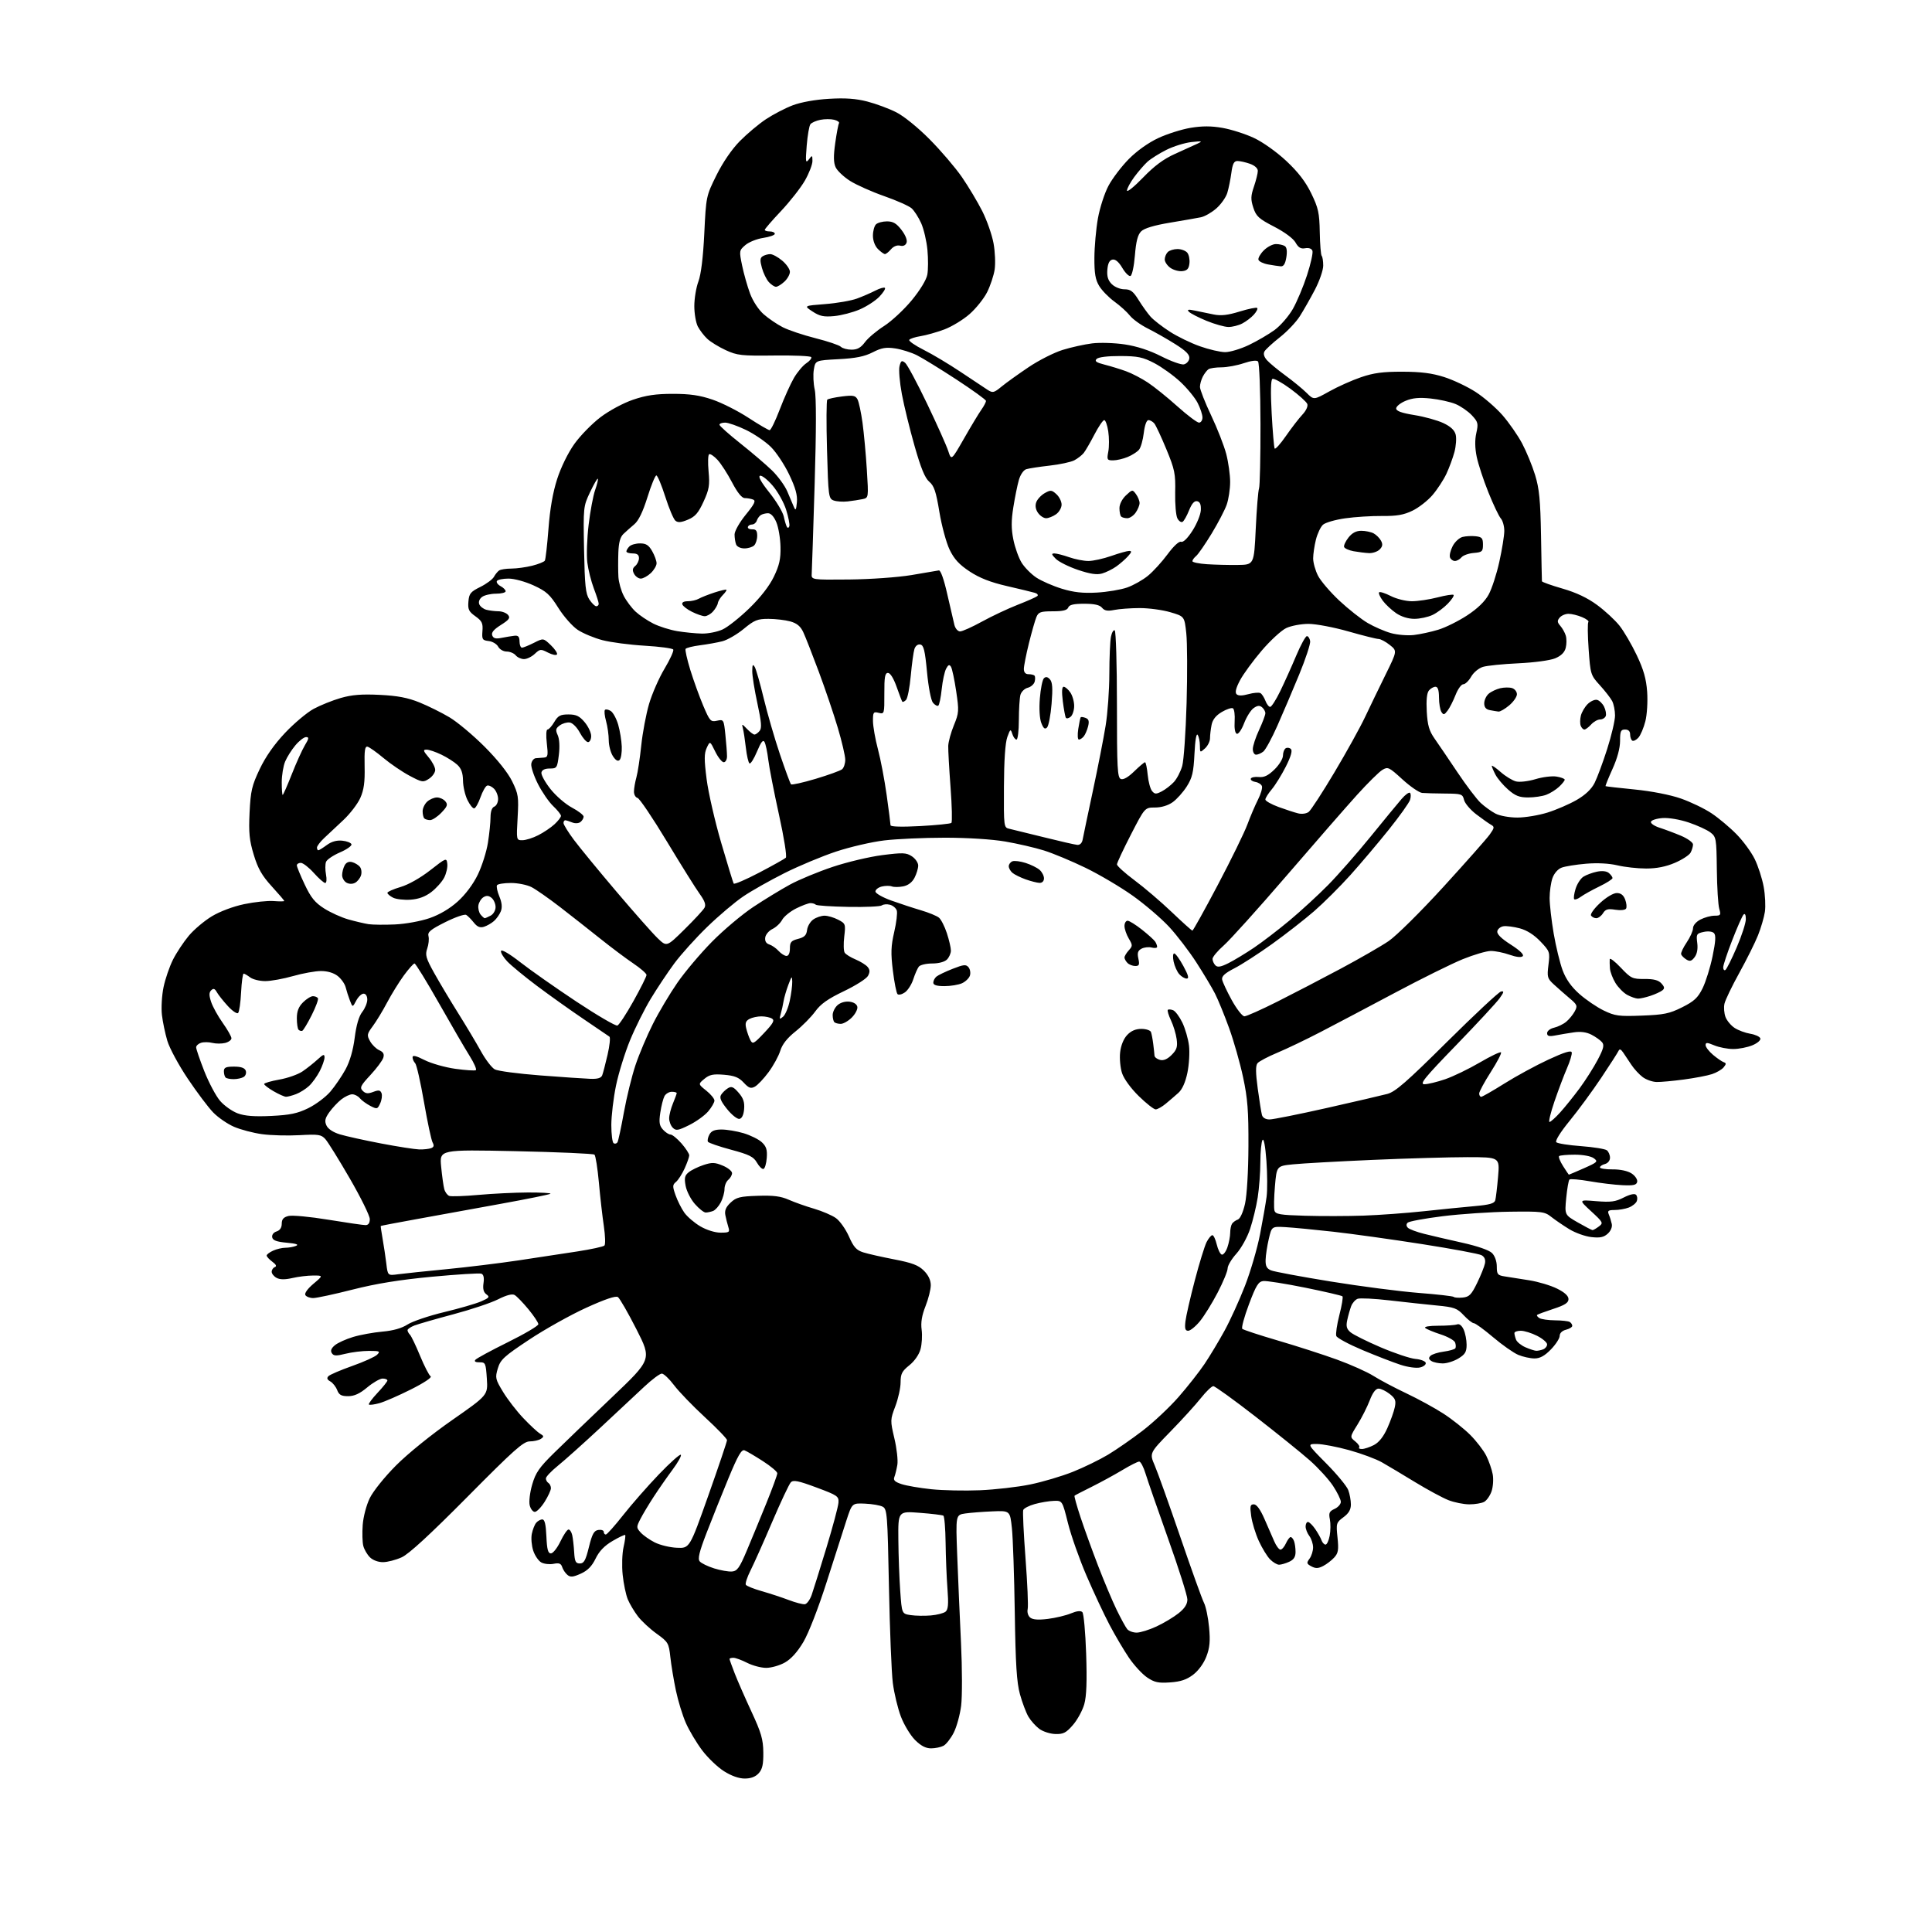 <?xml version="1.0" encoding="UTF-8" standalone="no"?>
<svg 
  version="1.1" 
  xmlns="http://www.w3.org/2000/svg" 
  xmlns:xlink="http://www.w3.org/1999/xlink" 
  xmlns:svg="http://www.w3.org/2000/svg"
  xmlns:rdf="http://www.w3.org/1999/02/22-rdf-syntax-ns#"
  xmlns:cc="http://creativecommons.org/ns#"
  xmlns:dc="http://purl.org/dc/elements/1.1/"
  viewBox="0 0 768 768"
  width="768"
  height="768"
>
<style>svg {background-color: white; }</style>"
<path stroke="none" fill="black" fill-rule="evenodd" d="M296.04,707.00C293.73,707.00 290.71,705.93 287.79,704.08C285.26,702.48 281.36,698.75 279.13,695.79C276.90,692.83 273.99,687.96 272.66,684.96C271.33,681.96 269.54,676.12 268.68,672.00C267.81,667.88 266.82,661.89 266.47,658.69C265.87,653.16 265.61,652.72 261.03,649.42C258.38,647.52 255.01,644.40 253.55,642.48C252.09,640.57 250.29,637.54 249.55,635.75C248.81,633.96 247.89,629.58 247.52,626.00C247.15,622.42 247.31,617.49 247.87,615.03C248.43,612.57 248.72,610.39 248.52,610.19C248.32,609.99 246.06,611.05 243.50,612.56C240.28,614.44 238.19,616.61 236.76,619.56C235.28,622.61 233.58,624.34 230.86,625.56C227.80,626.94 226.75,627.04 225.56,626.05C224.75,625.37 223.81,623.98 223.48,622.95C223.02,621.50 222.25,621.20 220.07,621.64C218.51,621.95 216.33,621.71 215.20,621.11C214.08,620.51 212.63,618.40 211.97,616.42C211.32,614.44 211.06,611.44 211.40,609.76C211.74,608.07 212.51,606.09 213.13,605.35C213.74,604.61 214.84,604.00 215.58,604.00C216.53,604.00 216.99,605.94 217.20,610.75C217.43,615.95 217.84,617.50 219.00,617.50C219.82,617.50 221.52,615.36 222.77,612.75C224.02,610.14 225.47,608.00 226.00,608.00C226.53,608.00 227.19,609.01 227.47,610.25C227.75,611.49 228.09,614.52 228.24,617.00C228.46,620.75 228.84,621.50 230.50,621.50C232.13,621.50 232.80,620.30 234.10,615.00C235.40,609.74 236.12,608.44 237.85,608.18C239.03,608.00 240.00,608.34 240.00,608.93C240.00,609.52 240.37,610.00 240.82,610.00C241.27,610.00 244.39,606.51 247.74,602.25C251.10,597.99 257.48,590.71 261.92,586.08C266.36,581.45 270.28,577.95 270.64,578.30C270.99,578.66 269.51,581.32 267.35,584.22C265.19,587.13 261.81,591.98 259.85,595.00C257.88,598.02 255.50,602.00 254.56,603.84C252.94,607.02 252.94,607.28 254.68,609.20C255.68,610.31 258.18,612.07 260.24,613.12C262.30,614.17 266.26,615.14 269.06,615.26C274.13,615.50 274.13,615.50 281.57,594.50C285.66,582.95 289.00,573.04 289.00,572.48C289.00,571.92 285.05,567.82 280.22,563.37C275.39,558.92 269.88,553.20 267.97,550.67C266.06,548.13 263.87,546.05 263.09,546.03C262.32,546.01 259.17,548.36 256.09,551.25C253.02,554.14 245.10,561.53 238.50,567.68C231.90,573.82 224.36,580.57 221.75,582.67C219.14,584.78 217.01,587.04 217.00,587.69C217.00,588.35 217.45,589.16 218.00,589.50C218.55,589.84 219.00,590.78 219.00,591.58C219.00,592.38 217.87,594.83 216.49,597.02C215.11,599.21 213.35,601.00 212.60,601.00C211.84,601.00 210.92,599.83 210.57,598.40C210.20,596.96 210.64,593.30 211.55,590.15C212.92,585.41 214.33,583.37 220.34,577.47C224.28,573.60 234.61,563.68 243.29,555.41C259.08,540.38 259.08,540.38 253.01,528.44C249.67,521.87 246.35,516.10 245.63,515.61C244.76,515.01 240.54,516.44 233.00,519.87C226.77,522.71 216.59,528.40 210.38,532.52C200.35,539.17 198.94,540.46 197.89,543.97C196.78,547.68 196.91,548.25 199.97,553.30C201.76,556.25 205.39,560.96 208.04,563.74C210.68,566.53 213.67,569.30 214.67,569.89C216.26,570.82 216.30,571.10 215.00,571.97C214.18,572.52 212.18,572.98 210.56,572.98C208.05,573.00 204.33,576.32 185.75,595.08C170.92,610.04 162.53,617.76 159.69,619.05C157.39,620.10 154.04,620.97 152.25,620.98C150.32,620.99 148.20,620.20 147.03,619.03C145.94,617.94 144.76,615.90 144.41,614.49C144.05,613.08 143.95,609.35 144.18,606.20C144.41,602.99 145.64,598.31 146.97,595.57C148.31,592.80 152.86,587.13 157.42,582.55C162.06,577.88 171.56,570.20 179.73,564.51C193.96,554.59 193.96,554.59 193.53,548.05C193.12,541.84 192.97,541.50 190.61,541.54C188.99,541.56 188.42,541.20 188.98,540.54C189.45,539.97 195.28,536.81 201.92,533.53C208.56,530.25 214.00,527.04 214.00,526.39C214.00,525.75 212.21,523.06 210.03,520.42C207.85,517.78 205.39,515.24 204.56,514.78C203.58,514.23 201.31,514.83 198.02,516.49C195.25,517.90 187.25,520.57 180.24,522.44C173.23,524.31 166.26,526.32 164.75,526.90C163.24,527.48 162.00,528.32 162.00,528.78C162.00,529.23 162.43,530.03 162.96,530.56C163.48,531.08 165.30,534.87 166.99,538.97C168.68,543.06 170.57,546.73 171.19,547.12C171.84,547.52 168.48,549.75 163.41,552.29C158.51,554.75 152.84,557.23 150.82,557.78C148.79,558.34 146.92,558.58 146.65,558.32C146.38,558.05 147.93,555.96 150.08,553.67C152.24,551.38 154.00,549.17 154.00,548.76C154.00,548.34 153.14,548.00 152.09,548.00C151.05,548.00 148.30,549.58 146.00,551.50C143.00,554.01 140.84,555.00 138.38,555.00C135.67,555.00 134.76,554.49 134.03,552.58C133.52,551.25 132.30,549.70 131.31,549.14C130.02,548.42 129.81,547.81 130.57,547.04C131.16,546.44 135.42,544.62 140.02,542.99C144.63,541.36 149.08,539.35 149.91,538.52C151.27,537.16 150.92,537.00 146.66,537.00C144.03,537.00 139.84,537.51 137.34,538.14C133.62,539.08 132.63,539.03 131.90,537.89C131.29,536.94 131.67,535.96 133.11,534.76C134.26,533.80 137.52,532.32 140.35,531.47C143.18,530.61 148.43,529.66 152.00,529.34C156.28,528.97 159.69,528.00 162.00,526.51C163.93,525.27 170.45,523.06 176.50,521.60C182.55,520.15 189.18,518.23 191.24,517.33C194.49,515.92 194.77,515.55 193.35,514.52C192.22,513.69 191.87,512.34 192.20,510.07C192.52,507.93 192.23,506.64 191.36,506.31C190.64,506.03 181.82,506.58 171.77,507.52C158.89,508.73 149.58,510.24 140.21,512.62C132.90,514.48 125.83,516.00 124.52,516.00C123.20,516.00 121.79,515.47 121.39,514.83C120.96,514.12 122.23,512.33 124.58,510.34C128.50,507.03 128.50,507.03 124.50,507.04C122.30,507.04 118.57,507.49 116.21,508.04C113.29,508.71 111.29,508.69 109.96,507.98C108.88,507.40 108.00,506.31 108.00,505.55C108.00,504.79 108.56,503.95 109.25,503.69C110.09,503.37 109.76,502.66 108.25,501.55C107.01,500.63 106.00,499.53 106.00,499.10C106.00,498.67 107.15,497.80 108.55,497.16C109.95,496.52 112.16,496.00 113.47,496.00C114.77,496.00 116.66,495.66 117.67,495.25C118.92,494.74 117.76,494.34 114.01,494.00C109.94,493.63 108.44,493.07 108.20,491.84C108.02,490.86 108.73,489.90 109.94,489.52C111.27,489.10 112.00,488.01 112.00,486.45C112.00,484.67 112.70,483.86 114.67,483.37C116.14,483.00 123.25,483.66 130.46,484.85C137.67,486.03 144.35,487.00 145.29,487.00C146.43,487.00 147.00,486.20 147.00,484.60C147.00,483.28 143.44,476.05 139.09,468.53C134.74,461.01 130.35,453.94 129.34,452.82C127.69,450.99 126.62,450.83 119.00,451.25C114.33,451.51 107.65,451.33 104.17,450.85C100.69,450.38 95.69,449.06 93.06,447.93C90.43,446.80 86.68,444.22 84.72,442.19C82.76,440.16 78.21,434.11 74.62,428.75C71.02,423.39 67.38,416.64 66.52,413.75C65.66,410.86 64.69,406.23 64.37,403.46C64.04,400.68 64.33,395.73 65.00,392.46C65.68,389.18 67.37,384.25 68.75,381.50C70.13,378.75 72.96,374.48 75.03,372.00C77.10,369.52 81.24,366.03 84.23,364.23C87.42,362.31 92.71,360.32 97.08,359.41C101.16,358.55 106.41,358.00 108.75,358.18C111.09,358.37 113.00,358.35 113.00,358.15C113.00,357.95 110.75,355.32 108.01,352.32C104.14,348.08 102.53,345.27 100.88,339.82C99.12,334.03 98.83,331.08 99.21,322.99C99.63,314.38 100.12,312.29 103.23,305.74C105.56,300.82 108.99,295.92 113.32,291.33C116.93,287.51 122.05,283.21 124.69,281.78C127.34,280.35 132.17,278.41 135.44,277.46C139.90,276.18 143.75,275.87 150.94,276.22C158.07,276.57 162.09,277.34 166.78,279.24C170.23,280.64 175.59,283.30 178.69,285.15C181.78,286.99 188.05,292.24 192.61,296.80C197.77,301.97 201.92,307.18 203.59,310.59C206.06,315.64 206.23,316.79 205.76,325.04C205.25,333.99 205.25,334.00 207.67,334.00C208.99,334.00 211.83,333.11 213.97,332.01C216.12,330.92 219.02,328.96 220.43,327.65C221.85,326.34 223.00,324.84 223.00,324.32C223.00,323.80 221.61,322.05 219.91,320.44C218.20,318.82 215.48,314.87 213.85,311.66C212.22,308.45 211.02,304.85 211.19,303.66C211.36,302.47 212.18,301.46 213.00,301.40C213.82,301.35 215.29,301.24 216.26,301.15C217.79,301.02 217.93,300.29 217.37,295.50C217.00,292.34 217.12,290.00 217.65,290.00C218.15,290.00 219.37,288.65 220.34,287.00C221.82,284.49 222.75,284.00 225.97,284.00C229.04,284.00 230.34,284.62 232.41,287.08C233.83,288.77 235.00,291.24 235.00,292.58C235.00,293.91 234.44,295.00 233.75,295.00C233.06,295.00 231.60,293.31 230.50,291.25C229.38,289.14 227.62,287.37 226.49,287.21C225.39,287.05 223.61,287.57 222.53,288.35C220.89,289.55 220.76,290.17 221.70,292.24C222.38,293.74 222.56,296.79 222.15,300.10C221.51,305.27 221.36,305.50 218.51,305.50C216.58,305.50 215.43,306.06 215.22,307.10C215.05,307.98 216.66,310.92 218.81,313.64C220.95,316.35 224.79,319.67 227.35,321.03C229.91,322.39 232.00,324.00 232.00,324.63C232.00,325.25 231.44,326.20 230.75,326.75C230.04,327.32 228.64,327.41 227.50,326.95C226.40,326.50 225.16,326.11 224.75,326.07C224.34,326.03 224.00,326.52 224.00,327.16C224.00,327.80 225.88,330.83 228.18,333.91C230.48,336.98 238.09,346.25 245.10,354.50C252.10,362.75 259.45,371.06 261.43,372.96C265.03,376.42 265.03,376.42 272.08,369.46C275.97,365.63 279.55,361.76 280.04,360.86C280.70,359.68 280.17,358.16 278.15,355.36C276.61,353.24 270.74,343.85 265.10,334.50C259.46,325.15 254.20,317.35 253.42,317.18C252.64,317.00 252.00,315.87 252.01,314.68C252.01,313.48 252.45,310.91 252.99,308.97C253.53,307.04 254.39,301.34 254.91,296.32C255.43,291.30 256.83,283.88 258.01,279.84C259.19,275.81 261.96,269.48 264.17,265.80C266.37,262.11 267.93,258.69 267.62,258.20C267.32,257.71 262.22,257.03 256.29,256.68C250.35,256.33 242.80,255.34 239.50,254.48C236.20,253.62 231.78,251.78 229.67,250.39C227.57,249.00 224.09,245.07 221.95,241.65C218.61,236.33 217.20,235.05 212.13,232.72C208.78,231.19 204.44,230.00 202.16,230.00C199.94,230.00 197.85,230.43 197.53,230.95C197.21,231.47 197.86,232.39 198.97,232.99C200.09,233.58 201.00,234.50 201.00,235.04C201.00,235.57 199.29,236.00 197.19,236.00C195.10,236.00 192.60,236.57 191.64,237.28C190.60,238.04 190.14,239.21 190.51,240.18C190.86,241.07 192.12,242.07 193.32,242.39C194.52,242.71 196.68,242.98 198.13,242.99C199.57,242.99 201.29,243.65 201.95,244.44C202.93,245.62 202.42,246.34 199.10,248.44C196.26,250.23 195.24,251.46 195.67,252.59C196.13,253.78 197.07,254.03 199.39,253.56C201.10,253.22 203.40,252.84 204.50,252.72C206.02,252.55 206.50,253.10 206.52,255.00C206.53,256.38 206.98,257.48 207.52,257.46C208.06,257.44 210.19,256.57 212.25,255.53C216.00,253.63 216.00,253.63 218.97,256.47C220.60,258.03 221.69,259.69 221.41,260.15C221.12,260.61 219.52,260.28 217.84,259.42C214.97,257.93 214.67,257.96 212.58,259.92C211.37,261.06 209.44,262.00 208.31,262.00C207.17,262.00 205.68,261.33 205.00,260.50C204.32,259.68 202.70,259.00 201.41,259.00C200.12,259.00 198.61,258.13 198.04,257.07C197.47,256.00 195.76,254.99 194.25,254.82C191.75,254.53 191.53,254.17 191.78,250.84C192.02,247.74 191.60,246.85 188.98,244.98C186.35,243.12 185.94,242.24 186.20,239.15C186.46,235.96 187.04,235.24 190.93,233.32C193.36,232.11 195.80,230.30 196.34,229.31C196.88,228.31 197.82,227.17 198.41,226.77C199.01,226.36 201.21,226.02 203.31,226.02C205.40,226.01 209.12,225.49 211.57,224.88C214.03,224.26 216.28,223.35 216.58,222.87C216.88,222.38 217.53,216.66 218.03,210.16C218.62,202.32 219.78,195.67 221.48,190.42C222.97,185.78 225.80,180.01 228.30,176.50C230.65,173.20 235.33,168.41 238.69,165.86C242.19,163.21 247.75,160.22 251.66,158.89C256.83,157.13 260.69,156.56 267.50,156.56C274.27,156.56 278.17,157.13 283.24,158.86C286.95,160.12 293.38,163.37 297.52,166.08C301.67,168.79 305.46,171.00 305.94,171.00C306.43,171.00 308.24,167.29 309.97,162.75C311.70,158.21 314.24,152.58 315.60,150.24C316.97,147.90 319.19,145.26 320.54,144.38C321.88,143.50 322.75,142.41 322.48,141.96C322.20,141.51 315.56,141.22 307.73,141.32C294.78,141.48 293.05,141.29 288.51,139.20C285.77,137.94 282.46,135.91 281.17,134.70C279.87,133.49 278.18,131.28 277.40,129.80C276.63,128.31 276.00,124.66 276.00,121.68C276.00,118.69 276.73,114.28 277.63,111.88C278.68,109.04 279.51,102.30 279.97,92.74C280.68,78.06 280.71,77.93 284.80,69.66C287.36,64.51 290.89,59.35 294.09,56.10C296.94,53.21 301.61,49.29 304.47,47.39C307.34,45.49 312.11,43.00 315.09,41.87C318.38,40.62 324.03,39.60 329.50,39.28C335.99,38.89 340.24,39.19 344.73,40.35C348.16,41.23 353.34,43.15 356.23,44.61C359.29,46.15 364.89,50.68 369.55,55.39C373.98,59.85 379.74,66.59 382.35,70.36C384.95,74.13 388.60,80.24 390.47,83.93C392.33,87.63 394.34,93.39 394.95,96.73C395.56,100.07 395.75,104.77 395.39,107.16C395.02,109.55 393.68,113.58 392.41,116.12C391.13,118.67 388.00,122.59 385.44,124.84C382.89,127.09 378.36,129.84 375.39,130.96C372.41,132.07 368.17,133.27 365.97,133.62C363.76,133.97 361.72,134.64 361.44,135.10C361.16,135.56 363.75,137.35 367.21,139.09C370.67,140.82 377.28,144.78 381.90,147.87C386.52,150.97 391.32,154.15 392.56,154.95C394.62,156.28 395.09,156.18 398.15,153.66C399.99,152.15 404.82,148.69 408.88,145.96C412.93,143.23 419.02,140.15 422.41,139.10C425.80,138.05 431.08,136.88 434.15,136.50C437.22,136.12 443.05,136.30 447.11,136.91C451.92,137.63 456.98,139.28 461.58,141.62C465.47,143.60 469.52,145.05 470.58,144.85C471.63,144.64 472.62,143.58 472.77,142.49C472.97,141.02 471.52,139.54 467.27,136.85C464.10,134.84 459.18,132.05 456.35,130.63C453.52,129.22 450.27,126.89 449.15,125.46C448.02,124.03 445.26,121.52 443.01,119.90C440.77,118.27 438.05,115.49 436.97,113.72C435.44,111.21 435.01,108.73 435.04,102.50C435.06,98.10 435.69,91.04 436.44,86.81C437.20,82.58 439.09,76.73 440.66,73.81C442.22,70.89 445.85,66.12 448.73,63.21C451.90,60.00 456.48,56.73 460.40,54.90C463.94,53.24 469.75,51.40 473.30,50.81C477.94,50.05 481.52,50.05 486.03,50.85C489.48,51.46 495.08,53.25 498.47,54.84C502.00,56.49 507.49,60.40 511.32,63.98C516.03,68.39 518.97,72.20 521.24,76.87C524.06,82.67 524.49,84.61 524.63,92.31C524.72,97.16 525.06,101.40 525.40,101.73C525.73,102.06 526.00,103.80 526.00,105.59C526.00,107.39 524.51,111.70 522.69,115.18C520.87,118.65 518.17,123.40 516.69,125.72C515.22,128.05 511.64,131.81 508.75,134.08C505.86,136.36 503.12,138.88 502.66,139.68C502.11,140.63 502.46,141.86 503.66,143.21C504.67,144.34 507.98,147.07 511.00,149.28C514.02,151.49 517.80,154.59 519.38,156.16C522.26,159.03 522.26,159.03 528.38,155.61C531.75,153.72 537.42,151.18 541.00,149.96C546.05,148.23 549.73,147.74 557.50,147.76C564.84,147.78 569.25,148.34 574.07,149.88C577.69,151.03 583.32,153.70 586.60,155.82C589.88,157.94 594.66,162.08 597.24,165.02C599.81,167.97 603.33,173.01 605.05,176.24C606.76,179.46 609.09,185.11 610.22,188.80C611.89,194.23 612.33,198.80 612.58,213.00C612.74,222.62 612.91,230.75 612.94,231.06C612.97,231.37 616.64,232.68 621.10,233.97C626.58,235.55 631.04,237.66 634.89,240.50C638.03,242.81 642.03,246.51 643.79,248.74C645.55,250.96 648.63,256.23 650.63,260.45C653.36,266.19 654.40,269.84 654.77,275.01C655.04,278.86 654.73,284.02 654.06,286.70C653.39,289.34 652.15,292.28 651.29,293.23C650.43,294.18 649.34,294.71 648.87,294.42C648.39,294.12 648.00,293.01 648.00,291.94C648.00,290.67 647.31,290.00 646.00,290.00C644.29,290.00 644.00,290.67 644.00,294.52C644.00,297.41 642.91,301.44 640.99,305.68C639.34,309.33 638.10,312.41 638.24,312.51C638.38,312.62 643.57,313.22 649.78,313.83C656.52,314.50 663.91,315.94 668.16,317.42C672.06,318.78 677.57,321.43 680.38,323.31C683.20,325.19 687.66,328.93 690.29,331.62C692.93,334.30 696.19,338.75 697.53,341.50C698.88,344.25 700.48,349.19 701.08,352.47C701.69,355.76 701.91,360.26 701.57,362.47C701.23,364.69 700.01,368.87 698.85,371.77C697.70,374.67 694.35,381.39 691.42,386.70C688.48,392.01 685.82,397.54 685.50,399.00C685.18,400.46 685.37,402.83 685.91,404.27C686.46,405.72 688.09,407.67 689.54,408.62C690.99,409.57 693.78,410.60 695.75,410.93C697.72,411.25 699.52,412.07 699.76,412.77C699.99,413.48 698.63,414.67 696.62,415.51C694.66,416.33 691.24,417.00 689.00,417.00C686.76,417.00 683.38,416.35 681.47,415.55C678.59,414.35 678.00,414.33 678.00,415.46C678.00,416.21 679.33,417.94 680.96,419.32C682.59,420.69 684.51,422.00 685.21,422.24C686.25,422.59 686.24,422.98 685.17,424.29C684.44,425.17 682.36,426.39 680.55,426.98C678.75,427.58 673.72,428.54 669.38,429.12C665.05,429.70 660.16,430.15 658.52,430.11C656.88,430.07 654.40,429.21 653.02,428.18C651.63,427.15 649.60,424.95 648.50,423.28C647.40,421.61 645.92,419.40 645.22,418.37C644.32,417.05 643.78,416.86 643.39,417.74C643.09,418.42 639.97,423.27 636.47,428.51C632.97,433.75 627.32,441.44 623.92,445.59C620.25,450.09 618.12,453.52 618.65,454.05C619.15,454.55 623.59,455.25 628.53,455.61C633.46,455.98 638.06,456.72 638.75,457.26C639.44,457.80 640.00,459.13 640.00,460.22C640.00,461.35 639.15,462.41 638.00,462.71C636.90,463.00 636.00,463.61 636.00,464.06C636.00,464.51 638.26,464.87 641.03,464.85C644.09,464.82 647.05,465.46 648.59,466.47C649.98,467.38 650.98,468.86 650.81,469.76C650.56,471.07 649.41,471.34 644.93,471.13C641.88,470.99 636.03,470.29 631.94,469.57C627.85,468.86 624.22,468.55 623.88,468.89C623.53,469.22 622.96,472.52 622.60,476.22C621.95,482.93 621.95,482.93 627.23,485.96C630.13,487.62 632.75,488.99 633.06,488.99C633.37,489.00 634.49,488.35 635.56,487.55C637.42,486.17 637.29,485.91 632.50,481.50C627.50,476.89 627.50,476.89 634.50,477.48C640.32,477.96 642.17,477.72 645.45,476.03C647.89,474.79 649.76,474.36 650.34,474.94C650.85,475.45 650.99,476.58 650.66,477.45C650.32,478.32 648.89,479.47 647.46,480.02C646.04,480.56 643.50,481.00 641.83,481.00C639.32,481.00 638.91,481.31 639.52,482.75C639.93,483.71 640.46,485.41 640.70,486.53C640.97,487.74 640.33,489.30 639.10,490.41C637.52,491.84 636.02,492.15 632.58,491.76C630.13,491.49 626.18,490.07 623.81,488.62C621.44,487.17 618.22,484.97 616.66,483.74C614.01,481.64 612.95,481.51 600.16,481.67C592.65,481.77 580.65,482.57 573.51,483.46C566.36,484.35 560.09,485.51 559.56,486.04C558.95,486.65 558.98,487.38 559.66,488.06C560.24,488.64 563.14,489.73 566.11,490.47C569.07,491.22 575.94,492.81 581.36,494.02C587.33,495.35 591.96,496.96 593.11,498.11C594.23,499.23 595.00,501.40 595.00,503.45C595.00,506.58 595.31,506.96 598.25,507.41C600.04,507.69 604.40,508.37 607.93,508.94C611.47,509.50 616.42,510.99 618.93,512.23C621.98,513.74 623.50,515.14 623.50,516.42C623.50,517.87 622.06,518.81 617.50,520.30C614.20,521.39 611.29,522.46 611.03,522.69C610.77,522.92 611.18,523.49 611.93,523.96C612.69,524.43 615.49,524.83 618.16,524.85C620.82,524.87 623.45,525.16 624.00,525.50C624.55,525.84 625.00,526.53 625.00,527.04C625.00,527.55 623.88,528.24 622.50,528.59C620.99,528.97 620.00,529.93 620.00,531.02C620.00,532.02 618.43,534.44 616.52,536.41C614.02,538.98 612.17,540.00 609.99,540.00C608.31,540.00 605.40,539.36 603.53,538.58C601.65,537.79 597.16,534.64 593.55,531.58C589.93,528.51 586.48,526.00 585.89,526.00C585.29,526.00 583.48,524.58 581.86,522.85C579.22,520.03 578.11,519.62 571.21,518.96C566.97,518.55 558.52,517.64 552.44,516.93C546.36,516.22 540.61,515.94 539.67,516.29C538.74,516.65 537.58,517.97 537.11,519.22C536.64,520.48 535.94,522.94 535.56,524.70C535.01,527.21 535.29,528.27 536.84,529.59C537.93,530.53 543.33,533.22 548.85,535.58C554.37,537.94 560.57,540.01 562.62,540.19C564.67,540.36 566.52,541.05 566.74,541.71C566.96,542.38 565.98,543.22 564.56,543.57C563.08,543.95 559.74,543.50 556.74,542.53C553.86,541.59 547.06,538.96 541.63,536.68C536.20,534.39 531.50,531.87 531.20,531.08C530.90,530.29 531.45,526.54 532.42,522.75C533.40,518.97 533.95,515.62 533.65,515.31C533.34,515.01 526.66,513.46 518.80,511.86C510.93,510.27 503.45,509.09 502.17,509.23C500.23,509.46 499.29,510.98 496.47,518.50C494.61,523.44 493.42,527.82 493.83,528.23C494.23,528.63 500.62,530.73 508.03,532.90C515.44,535.07 525.99,538.47 531.47,540.46C536.95,542.45 543.48,545.37 545.97,546.95C548.46,548.53 554.33,551.64 559.00,553.85C563.67,556.06 570.32,559.69 573.76,561.92C577.21,564.15 582.01,567.96 584.44,570.39C586.87,572.82 589.73,576.54 590.80,578.65C591.86,580.77 593.02,584.11 593.38,586.07C593.73,588.03 593.52,591.08 592.91,592.84C592.29,594.60 590.97,596.48 589.96,597.02C588.95,597.56 586.31,598.00 584.09,598.00C581.86,598.00 578.12,597.25 575.77,596.33C573.42,595.40 567.45,592.18 562.50,589.16C557.55,586.14 551.62,582.60 549.32,581.29C547.01,579.98 541.16,577.80 536.32,576.46C531.47,575.12 525.71,574.02 523.52,574.01C519.55,574.00 519.55,574.00 527.22,581.75C531.44,586.01 535.37,590.77 535.95,592.32C536.53,593.86 537.00,596.44 537.00,598.04C537.00,600.10 536.14,601.58 534.03,603.13C531.18,605.25 531.09,605.55 531.68,611.18C532.19,616.06 531.98,617.37 530.40,619.11C529.36,620.26 527.37,621.79 525.98,622.51C524.03,623.52 522.97,623.55 521.31,622.66C519.38,621.62 519.30,621.30 520.58,619.56C521.36,618.49 521.99,616.47 521.97,615.06C521.95,613.65 521.28,611.63 520.47,610.56C519.66,609.49 519.00,607.80 519.00,606.81C519.00,605.81 519.42,605.00 519.93,605.00C520.44,605.00 521.72,606.24 522.77,607.75C523.82,609.26 524.96,611.29 525.31,612.25C525.65,613.21 526.38,614.00 526.92,614.00C527.47,614.00 528.21,612.41 528.57,610.46C528.94,608.52 528.97,605.58 528.64,603.93C528.13,601.42 528.44,600.76 530.52,599.81C531.88,599.19 533.00,597.93 533.00,597.01C533.00,596.09 531.59,593.22 529.88,590.63C528.16,588.03 524.00,583.48 520.63,580.50C517.26,577.52 507.52,569.68 499.00,563.06C490.48,556.45 482.97,551.03 482.32,551.02C481.67,551.01 479.45,553.14 477.38,555.75C475.32,558.36 469.87,564.35 465.27,569.06C456.91,577.63 456.91,577.63 459.03,582.56C460.20,585.28 464.77,598.08 469.20,611.00C473.62,623.92 477.85,635.70 478.61,637.17C479.36,638.64 480.27,643.02 480.63,646.91C481.14,652.40 480.90,654.98 479.55,658.50C478.52,661.21 476.41,664.11 474.31,665.71C471.72,667.69 469.33,668.49 465.15,668.78C460.46,669.11 458.91,668.78 456.00,666.81C454.07,665.51 450.82,661.98 448.77,658.97C446.73,655.96 443.25,650.07 441.05,645.89C438.84,641.70 434.74,632.93 431.92,626.39C429.10,619.85 425.78,610.45 424.54,605.50C422.29,596.50 422.29,596.50 418.89,596.62C417.03,596.68 413.63,597.25 411.35,597.88C409.07,598.51 407.00,599.58 406.75,600.26C406.50,600.94 406.91,609.60 407.66,619.50C408.41,629.40 408.80,638.46 408.52,639.64C408.24,640.85 408.66,642.30 409.50,643.00C410.53,643.85 412.70,644.02 416.56,643.54C419.63,643.15 423.74,642.17 425.70,641.35C428.05,640.37 429.60,640.20 430.25,640.85C430.80,641.40 431.47,648.83 431.76,657.38C432.13,668.31 431.91,674.25 431.02,677.43C430.32,679.92 428.30,683.63 426.53,685.68C423.81,688.82 422.72,689.39 419.52,689.30C417.44,689.24 414.55,688.31 413.12,687.24C411.68,686.17 409.74,683.99 408.80,682.39C407.87,680.80 406.36,676.79 405.45,673.50C404.16,668.83 403.70,661.62 403.39,641.00C403.17,626.42 402.66,611.35 402.25,607.50C401.50,600.50 401.50,600.50 394.50,600.79C390.65,600.95 385.79,601.33 383.70,601.63C379.90,602.19 379.90,602.19 380.51,618.35C380.85,627.23 381.52,642.83 382.01,653.00C382.50,663.17 382.52,674.45 382.07,678.05C381.61,681.65 380.29,686.48 379.12,688.77C377.95,691.06 376.12,693.40 375.06,693.97C374.00,694.53 371.77,695.00 370.10,695.00C368.00,695.00 366.05,693.98 363.74,691.67C361.91,689.84 359.39,685.68 358.14,682.42C356.89,679.16 355.44,673.12 354.91,669.00C354.39,664.88 353.70,647.65 353.37,630.72C352.81,601.98 352.65,599.88 350.89,598.94C349.86,598.39 346.70,597.84 343.86,597.72C338.71,597.50 338.71,597.50 336.43,604.50C335.18,608.35 331.63,619.41 328.55,629.07C325.30,639.25 321.44,649.19 319.36,652.70C317.01,656.67 314.47,659.49 312.00,660.88C309.93,662.05 306.58,663.00 304.57,663.00C302.56,663.00 299.16,662.10 297.00,661.00C294.84,659.90 292.39,659.00 291.54,659.00C290.69,659.00 290.00,659.21 290.00,659.46C290.00,659.72 290.93,662.31 292.06,665.21C293.19,668.12 296.20,674.98 298.74,680.45C302.60,688.77 303.37,691.41 303.43,696.59C303.48,701.35 303.06,703.28 301.60,704.89C300.32,706.30 298.48,707.00 296.04,707.00zM451.87,648.99C453.32,648.98 456.86,647.88 459.74,646.54C462.62,645.20 466.56,642.84 468.49,641.30C470.94,639.35 472.00,637.69 472.00,635.81C472.00,634.33 468.58,623.53 464.40,611.81C460.22,600.09 456.16,588.36 455.36,585.75C454.57,583.14 453.44,581.00 452.84,581.00C452.25,581.00 449.23,582.52 446.13,584.39C443.03,586.25 437.57,589.23 434.00,591.01C430.43,592.78 427.34,594.38 427.15,594.56C426.95,594.73 428.03,598.61 429.55,603.19C431.06,607.76 434.21,616.45 436.54,622.50C438.87,628.55 442.16,636.36 443.85,639.86C445.55,643.35 447.45,646.84 448.09,647.61C448.72,648.37 450.43,649.00 451.87,648.99zM370.00,642.17C372.48,641.96 375.12,641.28 375.87,640.67C376.92,639.81 377.10,637.70 376.63,631.53C376.29,627.11 375.96,618.88 375.89,613.24C375.82,607.59 375.42,602.76 375.00,602.50C374.58,602.24 370.36,601.73 365.62,601.37C357.00,600.70 357.00,600.70 357.11,612.10C357.16,618.37 357.50,627.55 357.86,632.50C358.50,641.50 358.50,641.50 362.00,642.03C363.93,642.32 367.52,642.38 370.00,642.17zM319.96,637.70C320.76,637.59 321.98,635.92 322.66,633.99C323.33,632.07 325.96,623.66 328.50,615.30C331.04,606.94 333.20,598.87 333.30,597.36C333.49,594.79 332.96,594.43 324.55,591.30C317.36,588.62 315.36,588.22 314.37,589.24C313.70,589.93 310.36,597.02 306.95,605.00C303.55,612.98 299.67,621.65 298.34,624.29C297.01,626.92 296.18,629.48 296.48,629.97C296.79,630.47 299.62,631.60 302.77,632.50C305.92,633.39 310.75,634.98 313.50,636.02C316.25,637.07 319.16,637.82 319.96,637.70zM290.97,624.70C293.05,624.53 293.97,623.24 296.82,616.50C298.68,612.10 302.18,603.62 304.60,597.65C307.02,591.68 309.00,586.28 308.99,585.65C308.99,585.02 306.40,582.84 303.24,580.81C300.08,578.78 296.81,576.85 295.96,576.53C294.76,576.08 293.32,578.59 289.54,587.72C286.86,594.20 282.95,603.96 280.85,609.42C277.96,616.92 277.30,619.66 278.15,620.67C278.76,621.41 281.34,622.66 283.88,623.46C286.42,624.25 289.61,624.81 290.97,624.70zM508.45,622.00C507.65,622.00 506.05,621.05 504.90,619.90C503.74,618.74 501.72,615.44 500.40,612.57C499.09,609.69 497.72,605.24 497.37,602.67C496.82,598.70 496.98,598.00 498.42,598.00C499.52,598.00 500.98,600.00 502.62,603.75C504.00,606.91 505.76,610.96 506.55,612.75C507.33,614.54 508.43,616.00 509.01,616.00C509.58,616.00 510.56,614.88 511.18,613.50C511.81,612.12 512.65,611.00 513.05,611.00C513.46,611.00 514.06,611.71 514.39,612.58C514.73,613.45 515.00,615.40 515.00,616.92C515.00,618.91 514.29,620.00 512.45,620.84C511.05,621.48 509.25,622.00 508.45,622.00zM389.50,592.40C395.55,592.15 404.56,591.12 409.52,590.10C414.48,589.08 422.11,586.82 426.48,585.07C430.84,583.33 437.13,580.26 440.45,578.27C443.78,576.27 449.98,571.97 454.23,568.71C458.49,565.44 464.90,559.43 468.48,555.34C472.06,551.25 476.72,545.33 478.82,542.20C480.93,539.06 484.50,533.12 486.76,529.00C489.02,524.88 492.67,516.86 494.88,511.18C497.09,505.51 499.79,496.28 500.88,490.68C501.97,485.08 503.14,478.36 503.49,475.75C503.84,473.14 503.80,466.70 503.42,461.43C502.99,455.60 502.38,452.37 501.87,453.17C501.41,453.90 501.02,457.88 501.01,462.00C501.00,466.12 500.52,472.43 499.96,476.00C499.40,479.57 498.04,485.20 496.94,488.50C495.83,491.85 493.41,496.21 491.48,498.36C489.56,500.48 488.00,503.11 488.00,504.21C488.00,505.30 486.21,509.64 484.02,513.85C481.83,518.06 478.65,523.19 476.95,525.25C475.25,527.31 473.16,529.00 472.32,529.00C471.14,529.00 470.89,528.14 471.23,525.25C471.47,523.19 473.14,515.88 474.95,509.00C476.75,502.12 478.87,495.26 479.64,493.75C480.42,492.24 481.45,491.00 481.93,491.00C482.41,491.00 483.19,492.65 483.67,494.67C484.15,496.69 485.04,498.51 485.66,498.72C486.27,498.92 487.27,497.65 487.89,495.90C488.50,494.14 489.01,491.53 489.02,490.10C489.02,488.67 489.36,487.02 489.77,486.43C490.17,485.84 491.21,485.09 492.07,484.78C493.00,484.44 494.16,481.87 494.92,478.49C495.66,475.16 496.23,465.62 496.27,455.64C496.33,441.59 495.95,436.65 494.15,428.24C492.95,422.60 490.44,413.78 488.58,408.65C486.72,403.51 484.20,397.35 482.98,394.96C481.76,392.57 478.42,386.99 475.56,382.56C472.70,378.13 467.83,371.77 464.74,368.43C461.64,365.09 455.15,359.53 450.31,356.08C445.46,352.63 437.00,347.63 431.50,344.96C426.00,342.29 418.57,339.20 415.00,338.08C411.43,336.96 404.50,335.36 399.62,334.52C394.34,333.62 384.61,333.00 375.62,333.00C367.30,333.00 356.45,333.49 351.50,334.08C346.55,334.67 337.94,336.66 332.36,338.51C326.79,340.36 317.56,344.21 311.86,347.07C306.16,349.93 298.80,354.08 295.50,356.31C292.20,358.53 285.75,363.98 281.17,368.42C276.58,372.86 270.67,379.43 268.03,383.00C265.39,386.57 261.19,392.88 258.70,397.00C256.21,401.12 252.50,408.55 250.46,413.50C248.42,418.45 245.91,426.55 244.88,431.50C243.86,436.45 243.02,443.51 243.01,447.19C243.01,450.87 243.42,454.14 243.93,454.46C244.44,454.77 245.13,454.60 245.45,454.08C245.78,453.55 246.92,448.22 248.00,442.23C249.08,436.24 251.16,427.77 252.61,423.42C254.07,419.06 257.19,411.68 259.55,407.00C261.90,402.32 266.28,394.97 269.27,390.65C272.26,386.33 278.46,378.98 283.06,374.32C287.65,369.67 295.03,363.46 299.46,360.52C303.88,357.59 310.43,353.60 314.00,351.65C317.57,349.70 325.23,346.53 331.00,344.60C336.77,342.67 345.65,340.57 350.73,339.92C358.91,338.88 360.25,338.93 362.48,340.39C363.87,341.30 365.00,342.96 365.00,344.07C365.00,345.19 364.34,347.37 363.54,348.92C362.60,350.73 361.01,351.95 359.05,352.34C357.39,352.67 355.34,352.68 354.51,352.36C353.68,352.05 351.87,352.07 350.50,352.41C349.12,352.76 348.00,353.64 348.00,354.38C348.00,355.11 350.81,356.72 354.25,357.96C357.69,359.19 363.02,360.95 366.10,361.85C369.18,362.76 372.40,364.08 373.25,364.79C374.10,365.49 375.52,368.28 376.40,370.97C377.28,373.67 378.00,376.77 378.00,377.87C378.00,378.96 377.29,380.56 376.43,381.43C375.49,382.37 373.13,383.00 370.55,383.00C368.18,383.00 365.80,383.56 365.25,384.25C364.71,384.94 363.72,387.19 363.05,389.25C362.39,391.31 360.89,393.67 359.71,394.49C358.54,395.31 357.22,395.62 356.78,395.18C356.34,394.74 355.50,390.53 354.93,385.84C354.07,378.85 354.17,376.07 355.46,370.50C356.33,366.76 356.79,362.92 356.49,361.96C356.18,361.00 354.96,359.96 353.77,359.65C352.58,359.34 351.13,359.46 350.55,359.91C349.97,360.36 343.97,360.63 337.22,360.50C330.47,360.38 324.65,359.99 324.30,359.64C323.95,359.29 323.00,359.00 322.19,359.00C321.38,359.00 318.80,359.96 316.46,361.13C314.12,362.30 311.62,364.34 310.91,365.66C310.20,366.99 308.47,368.62 307.06,369.29C305.65,369.97 304.36,371.49 304.19,372.67C303.99,374.10 304.54,375.04 305.81,375.44C306.87,375.78 308.54,376.94 309.52,378.03C310.51,379.11 311.92,380.00 312.65,380.00C313.48,380.00 314.00,378.85 314.00,377.03C314.00,374.51 314.50,373.93 317.25,373.22C319.77,372.57 320.57,371.78 320.82,369.70C320.99,368.23 322.10,366.34 323.29,365.51C324.47,364.68 326.49,364.00 327.77,364.00C329.05,364.00 331.47,364.71 333.15,365.58C336.11,367.11 336.19,367.33 335.60,372.33C335.26,375.17 335.34,378.05 335.78,378.71C336.21,379.38 338.17,380.59 340.11,381.40C342.06,382.22 344.22,383.56 344.90,384.38C345.82,385.49 345.86,386.39 345.04,387.92C344.44,389.05 340.12,391.79 335.45,394.02C329.08,397.07 326.23,399.08 324.06,402.08C322.46,404.28 318.95,407.84 316.25,409.99C312.92,412.64 310.97,415.11 310.17,417.70C309.52,419.79 307.43,423.62 305.52,426.20C303.61,428.79 301.16,431.38 300.07,431.96C298.45,432.83 297.66,432.54 295.62,430.35C293.69,428.27 291.97,427.58 287.81,427.23C283.46,426.87 282.02,427.18 279.99,428.87C277.50,430.94 277.50,430.94 280.75,433.54C282.54,434.97 284.00,436.75 284.00,437.50C284.00,438.24 282.89,440.17 281.53,441.78C280.17,443.39 276.77,445.85 273.98,447.23C269.54,449.43 268.71,449.56 267.45,448.30C266.65,447.51 266.00,445.82 266.00,444.55C266.00,443.28 266.68,440.63 267.50,438.65C268.32,436.68 269.00,434.82 269.00,434.53C269.00,434.24 268.12,434.00 267.04,434.00C265.95,434.00 264.65,434.79 264.13,435.75C263.62,436.71 262.87,439.66 262.48,442.29C261.90,446.16 262.10,447.46 263.54,449.04C264.51,450.12 265.87,451.00 266.55,451.00C267.23,451.00 269.19,452.59 270.90,454.53C272.60,456.48 273.99,458.62 273.98,459.28C273.97,459.95 273.14,462.30 272.14,464.50C271.14,466.70 269.60,469.09 268.73,469.82C267.31,470.98 267.29,471.58 268.55,475.13C269.32,477.33 270.90,480.45 272.04,482.06C273.19,483.67 276.05,486.12 278.40,487.50C280.92,488.97 284.23,490.00 286.45,490.00C289.92,490.00 290.17,489.81 289.52,487.75C289.13,486.51 288.60,484.37 288.33,483.00C287.98,481.19 288.57,479.81 290.44,478.05C292.69,475.94 294.13,475.58 301.22,475.35C307.46,475.14 310.39,475.52 313.60,476.94C315.91,477.96 320.43,479.56 323.63,480.49C326.83,481.43 330.73,483.10 332.29,484.21C333.85,485.32 336.17,488.60 337.46,491.50C339.34,495.76 340.44,496.98 343.15,497.83C344.99,498.42 350.55,499.67 355.50,500.63C362.61,502.00 365.08,502.94 367.25,505.10C369.05,506.89 370.00,508.90 370.00,510.89C370.00,512.56 369.06,516.31 367.91,519.21C366.44,522.92 365.98,525.73 366.37,528.60C366.67,530.86 366.47,534.34 365.92,536.34C365.32,538.51 363.51,541.10 361.45,542.74C358.55,545.06 358.00,546.14 358.00,549.50C358.00,551.70 357.06,555.97 355.91,559.00C353.87,564.38 353.86,564.66 355.53,571.78C356.48,575.79 357.01,580.52 356.71,582.29C356.41,584.05 355.88,586.24 355.52,587.15C355.02,588.40 355.72,589.08 358.39,589.96C360.32,590.60 365.64,591.51 370.20,591.99C374.77,592.47 383.45,592.65 389.50,592.40zM541.38,576.00C542.33,576.00 544.47,575.29 546.14,574.43C548.16,573.38 549.95,571.13 551.50,567.68C552.77,564.83 554.11,561.09 554.46,559.37C555.00,556.74 554.67,555.89 552.42,554.12C550.94,552.95 548.95,552.00 548.00,552.00C546.86,552.00 545.66,553.60 544.49,556.67C543.51,559.24 541.32,563.57 539.63,566.29C536.56,571.23 536.56,571.23 538.74,572.99C539.94,573.96 540.63,575.03 540.29,575.38C539.95,575.72 540.44,576.00 541.38,576.00zM573.50,541.98C571.85,541.97 569.83,541.55 569.01,541.03C567.91,540.33 567.81,539.79 568.64,538.96C569.25,538.35 571.62,537.59 573.90,537.29C576.18,536.98 578.26,536.38 578.53,535.96C578.79,535.53 578.74,534.49 578.42,533.64C578.09,532.80 575.50,531.35 572.66,530.43C569.82,529.51 567.07,528.36 566.55,527.88C566.00,527.37 568.16,527.00 571.72,527.00C575.08,527.00 578.47,526.76 579.24,526.46C580.10,526.13 581.10,526.93 581.82,528.51C582.47,529.93 583.00,532.65 583.00,534.56C583.00,537.40 582.41,538.39 579.75,540.01C577.96,541.10 575.15,541.99 573.50,541.98zM610.67,536.96C611.31,536.98 612.55,536.73 613.42,536.39C614.29,536.06 615.00,535.17 615.00,534.41C615.00,533.66 613.22,532.13 611.04,531.02C608.86,529.91 605.94,529.00 604.54,529.00C603.14,529.00 602.00,529.41 602.00,529.92C602.00,530.42 602.29,531.60 602.65,532.53C603.01,533.46 604.69,534.83 606.40,535.57C608.10,536.31 610.03,536.94 610.67,536.96zM581.46,515.80C584.05,515.54 584.90,514.68 587.18,510.00C588.65,506.98 590.06,503.47 590.30,502.21C590.59,500.70 590.11,499.60 588.90,498.95C587.89,498.40 577.26,496.43 565.28,494.55C553.30,492.67 537.42,490.46 530.00,489.63C522.58,488.80 514.03,487.98 511.02,487.81C505.54,487.50 505.54,487.50 504.36,492.50C503.72,495.25 503.15,498.97 503.10,500.77C503.02,503.27 503.53,504.27 505.25,504.99C506.49,505.51 517.17,507.50 529.00,509.42C540.83,511.34 556.54,513.37 563.91,513.95C571.29,514.52 577.58,515.24 577.88,515.54C578.18,515.85 579.79,515.96 581.46,515.80zM158.32,506.53C160.62,506.22 169.25,505.32 177.50,504.52C185.75,503.72 198.57,502.15 206.00,501.04C213.43,499.92 223.99,498.32 229.49,497.47C234.98,496.62 239.83,495.57 240.27,495.13C240.71,494.69 240.60,491.22 240.04,487.42C239.47,483.61 238.58,475.83 238.07,470.11C237.55,464.40 236.76,459.40 236.31,458.99C235.87,458.59 221.82,457.97 205.10,457.61C174.71,456.97 174.71,456.97 175.36,463.73C175.72,467.46 176.28,471.48 176.60,472.68C176.93,473.88 177.82,475.10 178.58,475.39C179.33,475.68 184.58,475.50 190.23,474.99C195.88,474.48 204.74,474.05 209.92,474.03C215.10,474.02 219.10,474.24 218.81,474.53C218.52,474.82 209.56,476.64 198.89,478.57C188.23,480.51 173.20,483.24 165.50,484.64C157.80,486.03 151.44,487.25 151.36,487.34C151.28,487.43 151.62,489.75 152.10,492.50C152.59,495.25 153.25,499.66 153.57,502.30C154.14,507.10 154.14,507.10 158.32,506.53zM542.00,483.23C548.33,483.01 559.12,482.22 566.00,481.48C572.88,480.74 581.97,479.82 586.22,479.45C592.13,478.93 594.04,478.39 594.39,477.14C594.64,476.24 595.14,472.01 595.51,467.75C596.17,460.00 596.17,460.00 583.34,459.99C576.28,459.99 559.25,460.48 545.50,461.08C531.75,461.68 517.58,462.47 514.00,462.84C507.50,463.50 507.50,463.50 506.81,471.50C506.43,475.90 506.34,480.27 506.62,481.22C507.04,482.69 508.79,482.99 518.81,483.28C525.24,483.47 535.67,483.45 542.00,483.23zM280.52,482.00C279.80,482.00 277.87,480.48 276.24,478.62C274.60,476.76 272.94,473.51 272.55,471.40C271.96,468.26 272.18,467.27 273.77,465.99C274.83,465.12 277.48,463.83 279.66,463.11C283.02,462.00 284.16,462.04 287.30,463.35C289.34,464.20 291.00,465.54 291.00,466.33C291.00,467.11 290.32,468.32 289.50,469.00C288.68,469.68 288.00,471.34 288.00,472.67C288.00,474.01 287.34,476.37 286.54,477.93C285.73,479.48 284.35,481.04 283.46,481.38C282.56,481.72 281.24,482.00 280.52,482.00zM623.63,466.96C623.69,466.98 626.39,465.83 629.61,464.41C635.08,461.99 635.34,461.72 633.54,460.41C632.43,459.59 629.25,459.00 625.98,459.00C622.87,459.00 620.08,459.26 619.76,459.57C619.45,459.89 620.16,461.67 621.34,463.53C622.53,465.39 623.56,466.93 623.63,466.96zM303.50,464.67C302.95,464.84 301.78,463.72 300.90,462.18C299.57,459.83 297.88,458.98 290.62,457.03C285.84,455.75 281.70,454.32 281.42,453.87C281.14,453.41 281.39,452.13 281.99,451.02C282.78,449.54 284.08,449.00 286.85,449.00C288.93,449.00 292.87,449.66 295.60,450.47C298.33,451.29 301.59,452.90 302.84,454.06C304.62,455.72 305.04,457.06 304.80,460.26C304.64,462.51 304.05,464.49 303.50,464.67zM166.67,456.92C168.41,456.96 170.53,456.73 171.37,456.41C172.48,455.99 172.64,455.36 171.97,454.16C171.46,453.25 169.91,446.01 168.54,438.08C167.17,430.14 165.59,423.19 165.03,422.63C164.46,422.06 164.00,421.01 164.00,420.28C164.00,419.35 165.40,419.68 168.81,421.41C171.46,422.75 176.94,424.30 181.00,424.87C185.05,425.43 188.72,425.67 189.15,425.41C189.58,425.14 188.46,422.58 186.66,419.71C184.86,416.85 179.37,407.41 174.47,398.75C169.56,390.09 165.20,383.00 164.78,383.00C164.36,383.00 162.45,385.14 160.54,387.75C158.63,390.36 155.64,395.20 153.89,398.50C152.15,401.80 149.58,406.03 148.19,407.90C145.86,411.04 145.78,411.51 147.11,413.90C147.90,415.33 149.55,416.94 150.77,417.48C152.39,418.20 152.82,419.01 152.36,420.48C152.02,421.59 149.72,424.68 147.25,427.34C143.32,431.57 142.93,432.36 144.20,433.63C145.32,434.75 146.28,434.85 148.36,434.05C150.54,433.22 151.19,433.33 151.67,434.57C151.99,435.43 151.76,437.24 151.14,438.59C150.07,440.94 149.87,440.99 147.19,439.60C145.63,438.79 143.77,437.43 143.05,436.57C142.34,435.70 140.97,435.00 140.01,435.00C139.05,435.00 137.10,435.92 135.67,437.04C134.24,438.17 132.10,440.45 130.91,442.12C129.20,444.53 128.96,445.62 129.77,447.39C130.40,448.78 132.42,450.11 135.14,450.94C137.54,451.66 144.90,453.29 151.50,454.55C158.10,455.81 164.93,456.87 166.67,456.92zM615.95,446.00C616.40,446.00 618.32,444.28 620.22,442.18C622.12,440.07 625.60,435.75 627.95,432.57C630.29,429.39 633.52,424.31 635.12,421.27C637.44,416.87 637.79,415.45 636.84,414.30C636.18,413.51 634.30,412.17 632.66,411.32C630.64,410.28 628.34,409.97 625.58,410.38C623.34,410.71 620.04,411.26 618.25,411.61C615.73,412.09 615.00,411.88 615.00,410.69C615.00,409.84 616.22,408.88 617.75,408.53C619.26,408.18 621.45,407.12 622.60,406.16C623.76,405.20 625.28,403.34 625.99,402.02C627.16,399.83 626.99,399.39 623.88,396.78C622.02,395.21 619.24,392.76 617.69,391.34C615.09,388.95 614.93,388.38 615.54,383.53C616.17,378.45 616.07,378.16 612.35,374.25C609.86,371.63 606.98,369.80 604.17,369.04C601.79,368.40 598.87,368.02 597.68,368.19C596.49,368.36 595.38,369.26 595.20,370.18C594.99,371.31 596.76,373.07 600.57,375.50C604.16,377.80 605.91,379.49 605.31,380.09C604.71,380.69 602.77,380.48 600.05,379.52C597.69,378.68 594.34,378.01 592.62,378.02C590.91,378.03 585.90,379.50 581.50,381.28C577.10,383.07 564.95,389.08 554.50,394.65C544.05,400.21 530.77,407.22 525.00,410.21C519.23,413.21 511.46,416.93 507.75,418.48C504.03,420.03 500.50,421.90 499.89,422.63C499.09,423.60 499.11,426.33 499.97,432.73C500.62,437.55 501.38,442.29 501.65,443.25C501.95,444.32 503.11,445.00 504.65,445.00C506.04,445.00 516.24,442.96 527.34,440.46C538.43,437.96 549.28,435.44 551.46,434.86C554.68,434.01 559.13,430.13 575.23,414.15C586.13,403.34 595.77,394.34 596.66,394.15C597.98,393.86 597.88,394.36 596.11,396.84C594.92,398.51 587.16,406.88 578.87,415.44C566.19,428.52 564.18,431.00 566.24,431.00C567.58,431.00 571.31,430.10 574.51,429.00C577.72,427.89 583.88,424.91 588.22,422.37C592.55,419.83 596.35,418.02 596.67,418.33C596.98,418.65 595.16,422.16 592.62,426.13C590.08,430.10 588.00,433.95 588.00,434.68C588.00,435.40 588.36,436.00 588.80,436.00C589.24,436.00 593.41,433.61 598.07,430.69C602.72,427.77 610.57,423.50 615.51,421.21C621.86,418.27 624.58,417.43 624.79,418.35C624.95,419.06 624.11,421.87 622.93,424.57C621.75,427.28 619.51,433.21 617.95,437.75C616.40,442.29 615.50,446.00 615.95,446.00zM293.95,444.78C293.09,444.94 290.88,443.19 289.04,440.90C286.52,437.77 285.93,436.34 286.66,435.18C287.20,434.33 288.42,433.15 289.38,432.57C290.79,431.70 291.60,432.05 293.61,434.37C295.48,436.52 296.03,438.15 295.80,440.86C295.61,443.17 294.94,444.59 293.95,444.78zM107.84,443.60C115.29,443.24 118.26,442.62 122.56,440.51C125.52,439.06 129.46,436.11 131.31,433.95C133.15,431.80 135.87,427.81 137.35,425.11C139.08,421.92 140.37,417.47 141.00,412.52C141.63,407.51 142.67,403.97 143.98,402.29C145.09,400.88 146.00,398.67 146.00,397.37C146.00,395.95 145.41,395.00 144.53,395.00C143.72,395.00 142.41,396.24 141.61,397.75C140.16,400.50 140.16,400.50 139.09,397.71C138.50,396.17 137.74,393.80 137.40,392.44C137.05,391.08 135.64,389.08 134.25,387.98C132.66,386.73 130.21,386.00 127.61,386.00C125.35,386.00 120.35,386.90 116.50,388.00C112.65,389.10 107.68,390.00 105.44,390.00C103.21,390.00 100.51,389.34 99.44,388.53C98.37,387.72 97.21,387.05 96.86,387.03C96.51,387.01 96.05,390.34 95.84,394.43C95.64,398.52 95.10,402.23 94.65,402.68C94.21,403.13 92.37,401.89 90.57,399.92C88.77,397.96 86.81,395.49 86.21,394.43C85.39,392.96 84.84,392.78 83.95,393.66C83.07,394.53 83.06,395.66 83.93,398.28C84.56,400.19 86.63,403.94 88.54,406.62C90.44,409.30 92.00,412.05 92.00,412.73C92.00,413.41 90.88,414.24 89.50,414.59C88.12,414.93 85.84,414.92 84.41,414.57C82.99,414.21 80.97,414.19 79.91,414.53C78.86,414.86 77.99,415.67 77.97,416.32C77.96,416.97 79.42,421.25 81.22,425.83C83.03,430.41 85.85,435.72 87.50,437.63C89.15,439.54 92.30,441.77 94.50,442.58C97.37,443.64 101.13,443.92 107.84,443.60zM459.39,441.00C458.67,441.00 455.66,438.63 452.70,435.74C449.54,432.65 446.79,428.88 446.04,426.62C445.34,424.50 444.99,420.76 445.27,418.32C445.57,415.59 446.65,412.93 448.06,411.44C449.60,409.79 451.44,409.00 453.71,409.00C455.55,409.00 457.27,409.56 457.53,410.25C457.78,410.94 458.19,413.07 458.43,415.00C458.67,416.93 458.90,419.01 458.93,419.63C458.97,420.26 459.95,421.02 461.11,421.32C462.54,421.69 464.03,421.06 465.73,419.36C467.79,417.30 468.15,416.17 467.74,413.07C467.46,410.99 466.44,407.63 465.48,405.61C464.52,403.58 463.96,401.71 464.23,401.44C464.49,401.17 465.43,401.23 466.31,401.57C467.19,401.90 468.84,404.11 469.99,406.47C471.13,408.84 472.33,412.98 472.65,415.68C472.97,418.37 472.68,423.22 472.01,426.44C471.23,430.21 469.96,433.04 468.46,434.40C467.17,435.55 464.90,437.51 463.40,438.75C461.91,439.99 460.10,441.00 459.39,441.00zM113.68,435.98C113.03,435.96 110.81,434.98 108.75,433.78C106.69,432.59 105.00,431.29 105.00,430.91C105.00,430.53 107.72,429.74 111.03,429.15C114.35,428.57 118.51,427.10 120.28,425.88C122.05,424.67 124.74,422.54 126.25,421.15C128.55,419.04 129.00,418.91 129.00,420.35C129.00,421.30 128.14,423.75 127.10,425.79C126.05,427.83 124.14,430.48 122.85,431.68C121.56,432.88 119.23,434.35 117.68,434.93C116.14,435.52 114.34,435.99 113.68,435.98zM92.92,428.98C91.50,428.99 90.03,428.70 89.67,428.33C89.30,427.97 89.00,426.84 89.00,425.83C89.00,424.36 89.79,424.00 93.03,424.00C95.81,424.00 97.25,424.50 97.68,425.60C98.01,426.48 97.66,427.60 96.90,428.09C96.13,428.57 94.34,428.98 92.92,428.98zM234.64,428.85C237.57,428.96 238.96,428.54 239.39,427.44C239.72,426.58 240.68,422.90 241.52,419.26C242.36,415.63 242.69,412.39 242.25,412.08C241.81,411.76 237.18,408.62 231.97,405.09C226.76,401.57 218.45,395.65 213.50,391.94C208.55,388.23 203.21,383.83 201.64,382.18C200.07,380.52 198.96,378.63 199.17,377.99C199.40,377.31 202.62,379.21 206.81,382.49C210.79,385.60 220.83,392.65 229.12,398.15C237.41,403.64 244.75,407.93 245.43,407.67C246.10,407.41 248.99,403.02 251.83,397.92C254.67,392.82 257.00,388.17 257.00,387.57C257.00,386.98 254.65,384.93 251.78,383.00C248.91,381.07 243.01,376.65 238.66,373.17C234.31,369.69 227.09,364.02 222.63,360.57C218.16,357.12 213.06,353.56 211.30,352.65C209.54,351.74 205.85,351.00 203.11,351.00C200.36,351.00 197.87,351.40 197.57,351.89C197.26,352.39 197.68,354.39 198.50,356.35C199.50,358.75 199.70,360.65 199.11,362.20C198.62,363.47 197.39,365.23 196.36,366.13C195.34,367.03 193.53,368.06 192.35,368.42C190.79,368.89 189.69,368.43 188.35,366.74C187.33,365.46 185.97,364.08 185.33,363.69C184.68,363.30 180.93,364.60 176.98,366.58C171.06,369.55 169.90,370.52 170.33,372.16C170.62,373.25 170.39,375.45 169.83,377.06C168.95,379.59 169.30,380.86 172.57,386.74C174.64,390.46 178.92,397.63 182.08,402.67C185.24,407.71 189.33,414.55 191.17,417.88C193.00,421.20 195.49,424.45 196.69,425.10C197.90,425.75 206.00,426.82 214.69,427.49C223.39,428.16 232.36,428.77 234.64,428.85zM303.78,410.58C307.33,406.83 308.00,405.61 306.90,404.92C306.13,404.43 304.23,404.02 302.68,404.02C301.14,404.01 298.99,404.47 297.93,405.04C296.43,405.84 296.13,406.71 296.63,408.79C296.99,410.28 297.72,412.37 298.27,413.43C299.18,415.21 299.63,414.98 303.78,410.58zM120.14,409.77C119.72,409.92 119.07,409.73 118.69,409.35C118.31,408.98 118.00,406.92 118.00,404.79C118.00,402.00 118.69,400.22 120.45,398.45C121.80,397.10 123.58,396.00 124.40,396.00C125.21,396.00 126.11,396.36 126.38,396.81C126.66,397.25 125.54,400.29 123.89,403.56C122.25,406.83 120.56,409.62 120.14,409.77zM334.21,407.00C333.18,407.00 332.03,406.70 331.67,406.33C331.30,405.97 331.00,404.69 331.00,403.49C331.00,402.29 331.86,400.53 332.91,399.58C334.04,398.56 335.98,397.98 337.65,398.18C339.37,398.37 340.61,399.18 340.81,400.23C340.99,401.18 340.00,403.09 338.61,404.48C337.23,405.86 335.25,407.00 334.21,407.00zM311.26,404.18C312.14,403.46 313.34,400.63 313.93,397.89C314.52,395.14 314.97,391.69 314.93,390.20C314.87,387.80 314.70,387.94 313.37,391.50C312.55,393.70 311.70,396.62 311.48,398.00C311.26,399.38 310.76,401.62 310.37,403.00C309.74,405.21 309.84,405.35 311.26,404.18zM494.67,404.00C495.49,404.00 501.41,401.36 507.83,398.13C514.25,394.90 525.58,389.01 533.00,385.04C540.42,381.07 548.98,376.15 552.00,374.10C555.07,372.01 564.69,362.49 573.80,352.52C582.76,342.71 591.04,333.35 592.20,331.72C594.09,329.06 594.15,328.66 592.70,327.85C591.82,327.36 589.18,325.49 586.84,323.71C584.50,321.92 582.31,319.34 581.98,317.98C581.42,315.64 580.98,315.50 574.44,315.45C570.62,315.42 566.52,315.31 565.33,315.20C564.14,315.09 560.61,312.67 557.49,309.82C552.13,304.92 551.70,304.72 549.47,306.07C548.18,306.86 543.66,311.32 539.43,316.00C535.20,320.68 522.57,335.15 511.36,348.18C500.15,361.20 488.95,373.63 486.49,375.80C484.02,377.97 482.00,380.39 482.00,381.18C482.00,381.96 482.52,383.12 483.15,383.75C484.01,384.61 485.31,384.38 488.40,382.83C490.65,381.69 495.20,378.94 498.50,376.71C501.80,374.48 508.15,369.62 512.61,365.90C517.06,362.18 523.96,355.85 527.93,351.82C531.90,347.79 539.50,339.13 544.82,332.58C550.15,326.02 555.70,319.27 557.17,317.58C558.63,315.88 560.14,314.80 560.51,315.18C560.88,315.55 560.88,316.81 560.51,317.98C560.13,319.15 556.34,324.47 552.06,329.81C547.79,335.14 540.93,343.25 536.81,347.84C532.69,352.42 526.21,358.88 522.41,362.19C518.61,365.49 511.09,371.36 505.70,375.23C500.31,379.09 493.56,383.45 490.70,384.91C486.95,386.83 485.59,388.07 485.81,389.36C485.98,390.35 487.71,394.05 489.65,397.58C491.60,401.11 493.85,404.00 494.67,404.00zM652.66,403.72C661.43,403.39 663.62,402.94 668.66,400.42C673.44,398.03 674.92,396.66 676.80,392.87C678.06,390.32 679.85,384.59 680.77,380.14C682.01,374.15 682.15,371.75 681.32,370.92C680.66,370.26 678.97,370.07 677.20,370.46C674.41,371.07 674.24,371.37 674.68,374.81C674.99,377.20 674.62,379.20 673.63,380.50C672.44,382.08 671.75,382.27 670.37,381.43C669.41,380.84 668.47,379.91 668.28,379.35C668.10,378.80 669.09,376.68 670.48,374.63C671.86,372.59 673.00,370.04 673.00,368.98C673.00,367.86 674.23,366.42 675.95,365.53C677.57,364.69 680.10,364.00 681.57,364.00C684.00,364.00 684.16,363.76 683.43,361.25C682.98,359.74 682.55,352.71 682.47,345.62C682.32,333.28 682.22,332.67 679.91,330.90C678.58,329.88 674.72,328.11 671.31,326.96C667.75,325.76 663.33,325.01 660.89,325.19C658.56,325.36 656.48,326.02 656.28,326.66C656.07,327.29 657.61,328.36 659.70,329.03C661.79,329.70 665.64,331.14 668.25,332.24C670.86,333.35 673.00,334.90 673.00,335.69C673.00,336.48 672.57,337.94 672.04,338.93C671.51,339.91 668.71,341.74 665.81,342.98C662.23,344.52 658.57,345.25 654.38,345.25C650.99,345.25 645.85,344.68 642.96,343.99C639.69,343.21 634.98,342.96 630.48,343.34C626.51,343.68 622.13,344.38 620.75,344.91C619.27,345.47 617.79,347.18 617.12,349.08C616.51,350.85 616.00,354.40 616.00,356.97C616.00,359.54 616.73,365.89 617.61,371.07C618.50,376.26 620.10,382.85 621.17,385.72C622.50,389.27 624.62,392.27 627.81,395.10C630.39,397.39 634.75,400.36 637.50,401.69C642.01,403.87 643.50,404.07 652.66,403.72zM651.10,396.96C650.22,396.94 648.30,396.27 646.84,395.48C645.38,394.68 643.28,392.56 642.18,390.77C641.08,388.97 640.09,386.38 639.98,385.00C639.87,383.62 639.83,381.96 639.89,381.31C639.95,380.65 641.93,382.16 644.29,384.66C648.31,388.91 648.90,389.19 653.69,389.16C657.37,389.13 659.25,389.62 660.42,390.91C661.72,392.35 661.79,392.92 660.78,393.71C660.07,394.26 657.97,395.23 656.10,395.85C654.23,396.48 651.98,396.98 651.10,396.96zM375.45,392.00C372.34,392.00 371.00,391.59 371.00,390.62C371.00,389.86 371.56,388.78 372.25,388.21C372.94,387.63 375.83,386.25 378.67,385.13C383.07,383.40 384.01,383.30 385.00,384.50C385.64,385.27 385.89,386.76 385.56,387.80C385.23,388.84 383.82,390.21 382.43,390.85C381.04,391.48 377.90,392.00 375.45,392.00zM471.72,389.00C470.94,389.00 469.62,388.21 468.77,387.25C467.92,386.29 466.91,384.04 466.53,382.25C466.15,380.44 466.25,379.00 466.76,379.00C467.27,379.00 468.91,381.25 470.40,384.00C472.40,387.68 472.75,389.00 471.72,389.00zM685.87,385.58C686.35,385.28 688.38,381.24 690.37,376.60C692.37,371.95 694.00,366.90 694.00,365.38C694.00,363.67 693.65,362.97 693.09,363.55C692.58,364.07 690.56,368.65 688.59,373.73C686.61,378.80 685.00,383.67 685.00,384.54C685.00,385.41 685.39,385.88 685.87,385.58zM451.28,384.00C450.25,384.00 448.86,383.46 448.20,382.80C447.54,382.14 447.00,381.16 447.00,380.63C447.00,380.09 447.76,378.82 448.69,377.79C450.28,376.03 450.28,375.74 448.69,373.06C447.76,371.48 447.00,369.25 447.00,368.10C447.00,366.94 447.56,366.00 448.25,366.01C448.94,366.02 451.52,367.63 453.99,369.59C456.46,371.55 458.81,373.68 459.22,374.33C459.63,374.97 459.98,375.89 459.98,376.37C459.99,376.84 459.03,376.98 457.84,376.67C456.65,376.36 454.82,376.56 453.77,377.12C452.30,377.91 452.02,378.80 452.52,381.07C453.05,383.50 452.84,384.00 451.28,384.00zM474.00,369.94C474.27,369.95 478.83,361.75 484.12,351.73C489.41,341.70 494.70,330.89 495.87,327.70C497.05,324.52 498.94,320.08 500.07,317.86C501.21,315.63 501.91,313.21 501.63,312.48C501.35,311.75 500.18,311.01 499.02,310.83C497.87,310.65 497.05,310.07 497.21,309.54C497.37,309.01 498.79,308.71 500.36,308.87C502.49,309.10 504.10,308.33 506.61,305.89C508.48,304.08 510.00,301.60 510.00,300.36C510.00,299.13 510.49,297.82 511.09,297.45C511.69,297.08 512.62,297.22 513.16,297.76C513.82,298.42 513.13,300.79 511.14,304.73C509.48,308.01 506.97,312.07 505.56,313.75C504.15,315.42 503.00,317.25 503.00,317.82C503.00,318.39 505.36,319.73 508.25,320.79C511.14,321.85 514.66,323.00 516.09,323.34C517.56,323.69 519.36,323.43 520.25,322.73C521.12,322.05 525.72,314.98 530.47,307.00C535.23,299.02 540.71,289.12 542.65,285.00C544.60,280.88 548.27,273.28 550.81,268.13C555.43,258.75 555.43,258.75 552.46,256.38C550.83,255.08 548.82,254.01 548.00,254.00C547.17,254.00 541.77,252.65 536.00,251.00C530.22,249.35 523.10,248.00 520.15,248.00C517.21,248.00 513.22,248.75 511.29,249.67C509.35,250.59 504.97,254.62 501.54,258.64C498.11,262.66 494.23,267.97 492.92,270.44C491.31,273.47 490.87,275.27 491.55,275.95C492.23,276.63 493.78,276.62 496.29,275.93C498.35,275.36 500.50,275.19 501.08,275.55C501.65,275.90 502.53,277.28 503.04,278.60C503.54,279.92 504.38,281.00 504.91,281.00C505.44,281.00 507.24,278.19 508.91,274.75C510.58,271.31 513.44,264.97 515.25,260.66C517.07,256.34 519.00,252.84 519.53,252.87C520.06,252.90 520.64,253.79 520.81,254.86C520.98,255.93 519.01,261.91 516.44,268.15C513.87,274.39 509.97,283.55 507.77,288.50C505.58,293.45 503.07,298.06 502.20,298.75C501.33,299.44 500.03,300.00 499.31,300.00C498.59,300.00 498.00,298.99 498.01,297.75C498.02,296.51 499.14,293.09 500.51,290.15C501.88,287.21 503.00,284.23 503.00,283.52C503.00,282.82 502.41,281.75 501.68,281.15C500.71,280.35 499.83,280.43 498.34,281.48C497.22,282.26 495.52,284.97 494.55,287.50C493.59,290.03 492.28,291.92 491.65,291.69C490.95,291.45 490.61,289.50 490.79,286.73C490.95,284.22 490.65,281.90 490.12,281.57C489.59,281.25 487.60,281.89 485.70,283.02C483.34,284.41 482.04,286.04 481.62,288.15C481.28,289.86 481.00,292.25 481.00,293.47C481.00,294.69 480.10,296.50 479.00,297.50C477.04,299.27 477.00,299.25 476.98,296.40C476.98,294.81 476.58,292.89 476.11,292.15C475.58,291.31 475.09,294.19 474.82,299.65C474.45,307.04 473.95,309.18 471.75,312.64C470.30,314.92 467.78,317.73 466.15,318.89C464.31,320.20 461.66,321.00 459.14,321.00C455.09,321.00 455.09,321.00 449.56,331.75C446.52,337.66 444.02,343.00 444.01,343.61C444.01,344.22 447.14,347.06 450.98,349.92C454.82,352.77 461.46,358.44 465.73,362.51C470.00,366.59 473.73,369.93 474.00,369.94zM157.00,367.48C161.21,367.29 167.24,366.19 170.74,364.98C174.74,363.60 178.77,361.22 181.96,358.35C185.03,355.58 188.09,351.50 189.94,347.68C191.59,344.28 193.40,338.57 193.96,335.00C194.53,331.43 194.99,326.86 194.99,324.86C195.00,322.55 195.55,321.00 196.50,320.64C197.32,320.32 198.00,318.96 198.00,317.60C198.00,316.25 197.27,314.42 196.38,313.53C195.50,312.64 194.26,312.08 193.64,312.29C193.02,312.49 191.83,314.58 191.00,316.93C190.18,319.27 189.05,321.26 188.51,321.34C187.96,321.43 186.75,319.93 185.81,318.00C184.87,316.07 184.07,312.61 184.05,310.29C184.01,307.28 183.37,305.49 181.81,304.03C180.60,302.91 177.76,301.09 175.49,300.00C173.22,298.90 170.57,298.00 169.60,298.00C168.07,298.00 168.19,298.44 170.41,301.08C171.83,302.77 173.00,305.01 173.00,306.05C173.00,307.10 171.89,308.68 170.54,309.56C168.22,311.09 167.80,311.02 162.79,308.36C159.88,306.81 155.24,303.66 152.48,301.35C149.72,299.04 146.86,297.01 146.12,296.83C145.05,296.57 144.80,298.26 144.94,304.71C145.08,310.93 144.66,313.97 143.22,317.21C142.16,319.57 139.13,323.52 136.48,326.00C133.82,328.48 130.38,331.70 128.83,333.17C127.27,334.64 126.00,336.33 126.00,336.92C126.00,337.52 126.24,338.00 126.54,338.00C126.84,338.00 128.34,337.07 129.89,335.93C131.74,334.55 133.82,333.96 136.02,334.18C137.85,334.35 139.51,335.00 139.71,335.61C139.91,336.22 137.86,337.67 135.15,338.84C132.45,340.00 129.94,341.70 129.60,342.61C129.25,343.52 129.24,345.78 129.59,347.63C129.95,349.53 129.81,351.00 129.28,351.00C128.75,351.00 126.71,349.20 124.74,347.00C122.76,344.80 120.44,343.00 119.57,343.00C118.71,343.00 118.00,343.45 118.00,344.00C118.00,344.55 119.40,347.96 121.12,351.59C123.60,356.84 125.19,358.80 128.87,361.14C131.42,362.76 135.75,364.72 138.50,365.49C141.25,366.27 144.85,367.11 146.50,367.37C148.15,367.62 152.88,367.67 157.00,367.48zM192.69,365.00C192.93,365.00 194.00,364.53 195.07,363.96C196.13,363.39 197.00,361.88 197.00,360.59C197.00,359.30 196.29,357.65 195.42,356.93C194.27,355.98 193.37,355.91 192.17,356.66C191.25,357.23 190.35,358.70 190.17,359.91C189.99,361.12 190.39,362.76 191.05,363.56C191.71,364.35 192.44,365.00 192.69,365.00zM634.55,365.00C633.76,365.00 632.82,364.52 632.46,363.94C632.10,363.35 633.72,361.10 636.07,358.94C638.52,356.67 641.33,355.00 642.69,355.00C644.31,355.00 645.36,355.81 646.03,357.58C646.57,359.01 646.73,360.63 646.38,361.19C646.02,361.77 644.17,361.96 642.10,361.63C639.16,361.16 638.21,361.43 637.22,363.02C636.54,364.11 635.34,365.00 634.55,365.00zM163.21,357.64C160.62,357.82 157.49,357.46 156.25,356.84C155.01,356.21 154.00,355.35 154.00,354.92C154.00,354.49 156.36,353.44 159.25,352.59C162.37,351.67 167.14,348.97 171.00,345.95C177.38,340.96 177.51,340.92 177.81,343.37C177.98,344.74 177.42,347.22 176.56,348.88C175.70,350.54 173.41,353.11 171.46,354.60C169.05,356.44 166.41,357.41 163.21,357.64zM628.42,356.47C627.28,357.32 626.09,357.76 625.78,357.45C625.47,357.14 625.71,355.29 626.31,353.34C626.91,351.38 628.32,349.20 629.45,348.49C630.58,347.78 632.98,346.89 634.79,346.51C636.86,346.08 638.62,346.27 639.54,347.03C640.34,347.70 641.00,348.61 641.00,349.05C641.00,349.49 638.64,351.00 635.75,352.39C632.86,353.79 629.57,355.63 628.42,356.47zM141.16,350.92C140.11,351.48 138.78,351.46 137.72,350.87C136.78,350.33 136.00,348.99 136.00,347.88C136.00,346.78 136.44,345.04 136.99,344.02C137.62,342.83 138.68,342.36 139.95,342.70C141.04,342.98 142.44,343.82 143.05,344.56C143.66,345.30 143.87,346.83 143.51,347.95C143.16,349.08 142.10,350.41 141.16,350.92zM301.80,346.88C307.13,344.08 311.89,341.42 312.37,340.97C312.87,340.51 311.68,333.03 309.65,323.83C307.68,314.85 305.76,305.02 305.40,302.00C305.04,298.98 304.37,295.82 303.93,295.00C303.33,293.89 302.54,294.88 300.93,298.73C299.73,301.61 298.39,303.74 297.94,303.47C297.50,303.19 296.85,300.39 296.49,297.23C296.13,294.08 295.60,290.60 295.30,289.50C294.81,287.64 294.92,287.65 296.93,289.75C298.11,290.99 299.46,292.00 299.92,292.00C300.38,292.00 301.29,291.35 301.95,290.56C302.88,289.44 302.69,287.05 301.07,279.58C299.93,274.33 299.01,268.56 299.03,266.77C299.05,264.18 299.26,263.85 300.03,265.15C300.56,266.06 302.17,271.69 303.60,277.65C305.04,283.62 307.93,293.61 310.04,299.85C312.15,306.09 314.13,311.46 314.44,311.78C314.76,312.09 319.18,311.11 324.26,309.59C329.34,308.07 334.06,306.36 334.75,305.79C335.44,305.22 336.00,303.52 336.00,302.01C336.00,300.50 334.67,294.80 333.05,289.34C331.43,283.89 328.02,273.82 325.46,266.96C322.91,260.11 320.14,253.05 319.30,251.27C318.21,248.94 316.77,247.75 314.14,247.02C312.14,246.47 308.24,246.01 305.48,246.01C301.10,246.00 299.85,246.51 295.64,249.99C292.99,252.18 289.17,254.39 287.16,254.91C285.15,255.42 281.14,256.14 278.25,256.51C275.36,256.88 272.79,257.53 272.53,257.95C272.28,258.36 273.13,262.16 274.43,266.39C275.74,270.61 278.05,277.00 279.57,280.58C282.16,286.67 282.51,287.05 285.02,286.50C287.66,285.92 287.72,286.01 288.35,292.10C288.71,295.51 289.00,299.35 289.00,300.65C289.00,301.94 288.41,303.00 287.70,303.00C286.98,303.00 285.46,301.09 284.31,298.75C282.23,294.50 282.23,294.50 280.94,297.28C279.90,299.53 279.89,301.90 280.90,309.78C281.59,315.13 284.19,326.48 286.68,335.00C289.18,343.52 291.41,350.83 291.65,351.23C291.90,351.63 296.46,349.68 301.80,346.88zM413.25,350.96C412.29,350.93 409.81,350.31 407.74,349.57C405.67,348.83 403.31,347.67 402.49,346.99C401.67,346.31 401.00,345.12 401.00,344.35C401.00,343.57 401.66,342.69 402.46,342.38C403.26,342.07 405.62,342.37 407.71,343.04C409.79,343.70 412.29,344.94 413.25,345.78C414.21,346.62 415.00,348.14 415.00,349.15C415.00,350.26 414.30,350.98 413.25,350.96zM428.23,335.85C429.30,335.94 430.12,335.14 430.37,333.75C430.60,332.51 432.41,323.85 434.41,314.50C436.41,305.15 438.70,293.45 439.50,288.50C440.31,283.55 440.97,274.27 440.98,267.88C440.99,261.48 441.28,254.85 441.62,253.14C441.96,251.43 442.64,250.28 443.12,250.58C443.60,250.87 444.00,264.16 444.00,280.09C444.00,305.50 444.19,309.14 445.57,309.67C446.57,310.05 448.50,308.94 450.86,306.63C452.91,304.64 454.85,303.00 455.16,303.00C455.48,303.00 455.96,305.24 456.22,307.97C456.49,310.70 457.26,313.61 457.95,314.44C459.03,315.74 459.56,315.76 461.85,314.57C463.31,313.81 465.47,312.13 466.65,310.85C467.84,309.56 469.32,306.70 469.95,304.50C470.57,302.30 471.36,291.05 471.69,279.50C472.02,267.95 471.96,255.46 471.57,251.75C470.84,245.01 470.84,245.01 465.17,243.35C462.05,242.44 456.57,241.71 453.00,241.72C449.43,241.73 444.90,242.07 442.94,242.46C440.27,243.00 439.06,242.78 438.07,241.59C437.15,240.47 435.03,240.00 430.98,240.00C426.78,240.00 425.06,240.41 424.64,241.50C424.22,242.58 422.52,243.00 418.51,243.00C413.70,243.00 412.83,243.30 412.00,245.25C411.48,246.49 410.14,251.17 409.02,255.67C407.91,260.16 407.00,264.77 407.00,265.92C407.00,267.27 407.64,268.00 408.83,268.00C409.84,268.00 410.92,268.25 411.22,268.56C411.53,268.86 411.56,269.95 411.30,270.97C411.03,271.99 409.78,273.09 408.53,273.40C407.27,273.72 405.97,275.00 405.63,276.24C405.30,277.48 405.02,281.99 405.01,286.25C405.01,290.51 404.58,294.00 404.07,294.00C403.55,294.00 402.81,292.99 402.41,291.75C401.74,289.65 401.61,289.74 400.42,293.00C399.61,295.25 399.12,302.30 399.08,312.73C399.00,328.78 399.03,328.97 401.25,329.46C402.49,329.74 408.68,331.26 415.00,332.83C421.32,334.41 427.28,335.77 428.23,335.85zM365.75,328.38C372.21,328.03 377.81,327.46 378.19,327.12C378.56,326.78 378.42,320.43 377.86,313.00C377.30,305.57 376.89,298.15 376.94,296.50C377.00,294.85 378.01,291.16 379.19,288.29C381.20,283.40 381.26,282.56 380.09,274.73C379.41,270.13 378.48,265.78 378.03,265.05C377.40,264.04 376.95,264.22 376.10,265.82C375.48,266.97 374.69,270.64 374.34,273.98C373.99,277.33 373.38,280.27 372.97,280.52C372.56,280.77 371.61,280.24 370.86,279.34C370.08,278.40 369.07,273.18 368.50,267.11C367.69,258.53 367.18,256.47 365.84,256.21C364.84,256.01 363.90,256.74 363.49,258.02C363.12,259.20 362.47,263.98 362.04,268.65C361.62,273.31 360.77,277.63 360.15,278.25C359.54,278.86 358.88,279.17 358.68,278.93C358.49,278.69 357.47,276.02 356.41,273.00C355.23,269.66 353.89,267.50 352.99,267.50C351.79,267.50 351.51,269.09 351.54,275.72C351.57,283.78 351.53,283.92 349.29,283.36C347.20,282.83 347.00,283.12 347.02,286.64C347.04,288.76 347.92,293.79 348.99,297.82C350.07,301.85 351.63,310.08 352.47,316.11C353.31,322.14 354.00,327.51 354.00,328.04C354.00,328.65 358.39,328.77 365.75,328.38zM170.98,326.00C170.07,326.00 169.03,325.70 168.67,325.33C168.30,324.97 168.00,323.69 168.00,322.49C168.00,321.29 168.82,319.57 169.83,318.65C170.83,317.74 172.58,317.00 173.71,317.00C174.83,317.00 176.33,317.69 177.03,318.54C178.10,319.82 177.84,320.56 175.47,323.04C173.90,324.67 171.89,326.00 170.98,326.00zM603.14,324.99C606.25,325.00 611.65,324.10 615.14,323.01C618.64,321.92 623.86,319.66 626.74,318.00C630.21,315.99 632.61,313.72 633.87,311.24C634.91,309.18 637.17,303.11 638.88,297.74C640.60,292.37 642.00,286.38 642.00,284.42C642.00,282.47 641.49,279.89 640.86,278.68C640.23,277.48 638.03,274.66 635.98,272.40C632.32,268.39 632.22,268.07 631.51,258.10C631.11,252.48 631.06,247.61 631.40,247.26C631.75,246.92 630.62,246.04 628.90,245.32C627.18,244.59 624.75,244.00 623.51,244.00C622.26,244.00 620.68,244.68 619.98,245.52C618.96,246.75 619.01,247.36 620.24,248.77C621.08,249.72 622.06,251.47 622.42,252.66C622.78,253.86 622.78,256.04 622.40,257.52C621.95,259.34 620.59,260.69 618.21,261.69C616.20,262.52 609.93,263.37 603.60,263.67C597.49,263.95 591.15,264.59 589.50,265.09C587.82,265.60 585.75,267.32 584.80,269.00C583.86,270.65 582.46,272.00 581.68,272.00C580.91,272.00 579.52,273.91 578.61,276.25C577.69,278.59 576.27,281.40 575.43,282.50C574.14,284.21 573.79,284.28 572.98,283.00C572.46,282.17 572.02,279.59 572.02,277.25C572.00,274.31 571.57,273.00 570.62,273.00C569.86,273.00 568.69,273.67 568.01,274.49C567.20,275.47 566.91,278.34 567.16,282.85C567.47,288.33 568.11,290.52 570.27,293.61C571.77,295.75 575.86,301.77 579.36,307.00C582.86,312.23 587.02,317.71 588.61,319.19C590.20,320.66 592.85,322.57 594.50,323.43C596.17,324.30 600.00,324.99 603.14,324.99zM607.47,317.00C603.96,317.00 602.34,316.36 599.48,313.85C597.51,312.12 595.25,309.44 594.45,307.90C593.65,306.36 593.00,304.81 593.00,304.45C593.00,304.09 594.58,305.18 596.52,306.88C598.45,308.58 601.21,310.27 602.65,310.63C604.11,310.99 607.52,310.59 610.38,309.73C613.20,308.87 616.96,308.41 618.75,308.70C620.54,308.99 622.00,309.55 622.00,309.94C622.00,310.33 620.99,311.60 619.75,312.76C618.51,313.92 616.23,315.35 614.68,315.93C613.14,316.52 609.89,317.00 607.47,317.00zM112.37,316.00C112.58,316.00 114.21,312.29 116.00,307.75C117.78,303.21 120.13,298.04 121.20,296.25C122.82,293.58 122.90,293.00 121.67,293.00C120.85,293.00 118.94,294.46 117.44,296.25C115.93,298.04 114.09,300.95 113.35,302.72C112.61,304.49 112.00,308.20 112.00,310.97C112.00,313.74 112.17,316.00 112.37,316.00zM246.31,302.09C245.63,302.77 244.76,302.29 243.65,300.59C242.74,299.20 242.00,296.37 241.99,294.29C241.99,292.20 241.51,288.77 240.92,286.66C240.33,284.54 240.13,282.53 240.48,282.19C240.82,281.85 241.86,282.05 242.78,282.63C243.71,283.22 245.04,285.67 245.74,288.07C246.43,290.47 247.07,294.38 247.16,296.76C247.25,299.13 246.87,301.53 246.31,302.09zM428.87,294.00C428.38,294.00 428.27,292.09 428.63,289.75C428.99,287.41 429.42,285.33 429.60,285.13C429.77,284.92 430.66,285.04 431.56,285.39C432.80,285.86 433.04,286.70 432.53,288.75C432.15,290.26 431.37,292.05 430.80,292.74C430.22,293.43 429.35,294.00 428.87,294.00zM416.21,289.19C415.36,290.04 414.79,289.59 413.94,287.41C413.26,285.66 413.02,281.74 413.36,277.60C413.66,273.80 414.38,270.22 414.96,269.64C415.70,268.90 416.42,269.02 417.35,270.04C418.36,271.15 418.53,273.51 418.02,279.77C417.65,284.32 416.84,288.56 416.21,289.19zM629.81,290.00C629.33,290.00 628.68,289.32 628.36,288.50C628.04,287.67 628.07,285.86 628.42,284.47C628.77,283.08 629.97,281.03 631.09,279.91C632.21,278.79 633.87,278.02 634.79,278.20C635.70,278.37 636.98,279.59 637.64,280.90C638.29,282.21 638.59,283.90 638.31,284.64C638.02,285.39 637.00,286.00 636.05,286.00C635.09,286.00 633.50,286.90 632.50,288.00C631.50,289.10 630.30,290.00 629.81,290.00zM425.59,284.93C424.81,285.57 423.96,285.74 423.69,285.30C423.42,284.86 422.88,281.91 422.48,278.75C422.01,274.92 422.12,273.00 422.83,273.00C423.41,273.00 424.59,274.00 425.44,275.22C426.30,276.44 427.00,278.86 427.00,280.60C427.00,282.34 426.37,284.28 425.59,284.93zM595.67,282.86C595.03,282.79 593.49,282.53 592.25,282.29C590.70,282.00 590.00,281.15 590.00,279.59C590.00,278.33 590.79,276.63 591.75,275.79C592.71,274.95 594.78,273.97 596.34,273.59C597.89,273.22 600.03,273.19 601.09,273.53C602.14,273.86 603.00,274.96 603.00,275.98C603.00,276.99 601.62,278.99 599.92,280.41C598.23,281.83 596.32,282.94 595.67,282.86zM562.00,252.43C564.48,252.14 568.86,251.20 571.74,250.32C574.61,249.45 579.79,246.88 583.23,244.62C587.37,241.90 590.27,239.09 591.77,236.34C593.02,234.06 594.93,228.21 596.00,223.34C597.08,218.48 597.97,212.96 597.98,211.08C597.99,209.20 597.37,206.95 596.59,206.08C595.82,205.21 593.60,200.55 591.66,195.71C589.71,190.88 587.63,184.53 587.02,181.61C586.30,178.11 586.24,174.89 586.86,172.15C587.71,168.35 587.55,167.73 585.08,165.08C583.59,163.49 580.67,161.47 578.61,160.61C576.54,159.75 572.07,158.76 568.67,158.41C564.14,157.94 561.48,158.19 558.74,159.34C556.68,160.19 555.00,161.56 555.00,162.36C555.00,163.40 557.10,164.16 562.25,165.00C566.24,165.64 571.41,167.08 573.75,168.18C576.66,169.55 578.21,171.01 578.66,172.78C579.02,174.21 578.79,177.32 578.16,179.70C577.52,182.07 576.08,185.98 574.95,188.39C573.81,190.80 571.34,194.58 569.44,196.80C567.55,199.01 563.97,201.81 561.49,203.00C558.01,204.69 555.26,205.17 549.41,205.11C545.25,205.07 538.64,205.48 534.72,206.04C530.81,206.59 526.84,207.74 525.90,208.59C524.97,209.43 523.71,212.09 523.10,214.50C522.50,216.91 522.00,220.28 522.00,221.98C522.00,223.69 522.87,226.78 523.93,228.86C524.99,230.93 528.80,235.39 532.40,238.76C536.01,242.13 541.07,246.13 543.66,247.64C546.24,249.16 550.42,250.97 552.93,251.67C555.44,252.37 559.52,252.71 562.00,252.43zM279.00,251.86C281.48,251.91 285.18,251.17 287.24,250.22C289.30,249.28 294.10,245.46 297.92,241.75C302.32,237.47 305.87,232.90 307.62,229.25C309.80,224.73 310.37,222.19 310.26,217.38C310.19,214.01 309.45,209.62 308.62,207.63C307.66,205.35 306.43,204.01 305.30,204.02C304.31,204.02 303.00,204.36 302.40,204.77C301.79,205.17 301.08,206.17 300.82,207.00C300.55,207.82 299.70,208.49 298.92,208.50C298.14,208.50 297.41,208.95 297.29,209.50C297.18,210.05 297.96,210.46 299.04,210.42C300.51,210.36 301.00,211.00 301.00,212.97C301.00,214.42 300.46,216.14 299.80,216.80C299.14,217.46 297.39,218.00 295.91,218.00C294.37,218.00 292.95,217.32 292.61,216.42C292.27,215.55 292.00,213.77 292.00,212.46C292.00,211.13 293.96,207.67 296.44,204.62C299.93,200.34 300.56,199.04 299.36,198.58C298.52,198.26 297.04,198.00 296.06,198.00C294.89,198.00 293.15,195.85 291.00,191.75C289.20,188.31 286.60,184.28 285.21,182.79C283.83,181.29 282.33,180.30 281.89,180.57C281.44,180.84 281.35,183.92 281.67,187.40C282.18,192.86 281.91,194.53 279.67,199.41C277.61,203.91 276.34,205.38 273.45,206.58C270.75,207.71 269.48,207.82 268.48,206.98C267.74,206.37 265.93,202.07 264.45,197.43C262.97,192.80 261.38,189.00 260.91,189.00C260.45,189.00 258.85,192.89 257.37,197.65C255.56,203.44 253.84,206.99 252.16,208.40C250.79,209.55 248.83,211.29 247.83,212.25C246.53,213.49 245.94,215.68 245.80,219.75C245.69,222.91 245.70,227.23 245.83,229.35C245.95,231.46 246.90,234.84 247.94,236.85C248.97,238.86 251.10,241.69 252.66,243.14C254.22,244.59 257.40,246.73 259.72,247.89C262.04,249.06 266.31,250.40 269.22,250.89C272.12,251.37 276.52,251.81 279.00,251.86zM381.65,251.00C382.53,251.00 386.46,249.24 390.38,247.08C394.29,244.93 400.65,241.94 404.50,240.43C408.35,238.93 411.88,237.36 412.35,236.95C412.82,236.54 412.37,235.95 411.35,235.65C410.33,235.35 405.35,234.14 400.27,232.97C393.73,231.46 389.42,229.78 385.47,227.18C381.30,224.43 379.30,222.26 377.49,218.51C376.16,215.75 374.33,209.00 373.42,203.50C372.09,195.41 371.32,193.12 369.40,191.50C367.69,190.05 366.08,186.14 363.57,177.34C361.66,170.65 359.38,161.36 358.51,156.69C357.63,152.01 357.21,147.01 357.57,145.57C358.13,143.33 358.46,143.14 359.80,144.22C360.66,144.93 364.59,152.25 368.54,160.50C372.49,168.75 376.28,177.21 376.95,179.30C378.19,183.09 378.19,183.09 383.22,174.30C385.98,169.46 389.09,164.31 390.12,162.85C391.16,161.39 391.97,159.81 391.94,159.35C391.90,158.88 386.61,155.06 380.19,150.86C373.76,146.66 366.69,142.32 364.48,141.21C362.26,140.10 358.39,138.88 355.87,138.50C352.17,137.95 350.43,138.25 346.89,140.06C343.62,141.73 340.16,142.42 333.32,142.78C324.13,143.27 324.13,143.27 323.51,146.92C323.17,148.93 323.33,152.52 323.87,154.90C324.50,157.71 324.49,170.86 323.84,192.36C323.29,210.59 322.76,226.62 322.67,228.00C322.50,230.50 322.50,230.50 337.50,230.36C345.90,230.28 356.79,229.51 362.26,228.61C367.63,227.72 372.55,226.88 373.19,226.75C373.91,226.59 375.21,230.22 376.55,236.17C377.76,241.48 379.03,247.00 379.39,248.42C379.75,249.85 380.75,251.00 381.65,251.00zM562.25,246.00C559.80,246.00 557.04,245.15 554.99,243.75C553.17,242.51 550.77,240.27 549.66,238.77C548.55,237.26 547.90,235.77 548.22,235.45C548.54,235.12 550.63,235.79 552.86,236.93C555.12,238.08 558.85,239.00 561.25,239.00C563.63,239.00 568.21,238.31 571.43,237.48C574.65,236.64 577.53,236.19 577.82,236.49C578.11,236.78 577.09,238.35 575.53,239.96C573.98,241.58 571.25,243.60 569.46,244.45C567.66,245.30 564.42,246.00 562.25,246.00zM280.10,244.95C279.22,244.93 276.96,244.14 275.07,243.20C273.19,242.27 271.46,240.94 271.24,240.25C270.98,239.47 271.80,239.00 273.43,239.00C274.86,239.00 276.81,238.55 277.76,238.01C278.72,237.46 281.51,236.36 283.96,235.55C286.41,234.75 288.57,234.24 288.76,234.43C288.94,234.61 288.30,235.55 287.34,236.52C286.37,237.49 285.48,238.93 285.36,239.73C285.25,240.52 284.37,242.04 283.42,243.09C282.47,244.14 280.97,244.98 280.10,244.95zM237.02,241.00C237.56,241.00 238.00,240.55 238.00,240.01C238.00,239.47 237.13,236.72 236.06,233.92C234.99,231.11 233.83,226.47 233.47,223.60C233.11,220.74 233.34,213.99 233.99,208.60C234.63,203.21 235.80,196.98 236.59,194.75C237.38,192.51 237.85,190.52 237.64,190.31C237.44,190.10 236.05,192.51 234.55,195.66C231.88,201.31 231.85,201.64 232.17,218.49C232.45,232.81 232.79,236.04 234.27,238.30C235.25,239.78 236.49,241.00 237.02,241.00zM436.00,235.56C440.12,235.33 445.55,234.42 448.06,233.54C450.56,232.66 454.30,230.55 456.36,228.85C458.43,227.15 461.93,223.31 464.14,220.31C466.58,217.01 468.71,215.06 469.52,215.37C470.35,215.69 472.09,213.98 474.03,210.95C475.78,208.23 477.27,204.56 477.35,202.79C477.46,200.55 477.01,199.47 475.88,199.24C474.78,199.01 473.75,200.18 472.67,202.87C471.80,205.05 470.64,207.11 470.09,207.44C469.55,207.78 468.62,207.16 468.04,206.07C467.45,204.98 467.06,200.35 467.15,195.79C467.32,188.30 466.98,186.64 463.65,178.58C461.62,173.68 459.47,169.06 458.86,168.33C458.25,167.60 457.20,167.00 456.52,167.00C455.77,167.00 455.04,169.04 454.67,172.11C454.34,174.91 453.49,177.91 452.78,178.76C452.08,179.61 450.05,180.92 448.28,181.65C446.51,182.39 443.90,183.00 442.49,183.00C440.08,183.00 439.95,182.77 440.57,179.49C440.93,177.56 440.92,173.96 440.55,171.49C440.18,169.02 439.46,167.00 438.95,167.00C438.44,167.00 436.68,169.59 435.04,172.75C433.40,175.91 431.48,179.21 430.78,180.09C430.07,180.96 428.41,182.26 427.07,182.97C425.74,183.68 421.31,184.63 417.23,185.09C413.15,185.55 408.97,186.19 407.94,186.52C406.87,186.86 405.61,188.70 405.01,190.81C404.43,192.84 403.44,197.71 402.82,201.63C401.96,206.99 401.96,210.19 402.83,214.50C403.46,217.65 404.94,221.78 406.11,223.68C407.29,225.58 409.93,228.25 411.98,229.61C414.03,230.96 418.59,232.95 422.11,234.03C426.83,235.47 430.46,235.87 436.00,235.56zM254.72,230.00C253.81,230.00 252.61,229.15 252.06,228.11C251.30,226.70 251.42,225.89 252.52,224.98C253.33,224.31 254.00,222.91 254.00,221.88C254.00,220.54 253.28,220.00 251.50,220.00C250.12,220.00 249.00,219.64 249.00,219.20C249.00,218.76 249.54,217.86 250.20,217.20C250.86,216.54 252.77,216.00 254.45,216.01C256.81,216.01 257.90,216.71 259.25,219.09C260.21,220.78 261.00,222.95 261.00,223.91C261.00,224.87 259.96,226.63 258.69,227.83C257.41,229.02 255.63,230.00 254.72,230.00zM438.11,227.97C436.02,228.57 433.38,228.18 428.54,226.55C424.86,225.31 420.89,223.33 419.70,222.15C417.97,220.41 417.86,220.00 419.15,220.00C420.03,220.00 422.66,220.68 425.00,221.50C427.34,222.32 430.78,223.00 432.65,223.00C434.52,223.00 438.61,222.10 441.74,221.00C444.87,219.90 448.08,219.00 448.87,219.00C449.98,219.00 449.87,219.49 448.40,221.11C447.36,222.27 445.26,224.10 443.75,225.18C442.23,226.26 439.69,227.51 438.11,227.97zM492.00,224.58C498.50,224.50 498.50,224.50 499.18,210.16C499.55,202.27 500.14,195.08 500.48,194.19C500.83,193.29 501.08,181.77 501.06,168.58C501.03,155.30 500.60,144.20 500.08,143.68C499.52,143.12 497.32,143.39 494.40,144.38C491.78,145.27 487.81,146.01 485.57,146.02C483.33,146.02 481.00,146.36 480.40,146.77C479.79,147.17 478.78,148.48 478.15,149.68C477.52,150.89 477.00,152.74 477.00,153.80C477.00,154.86 479.00,159.96 481.45,165.13C483.90,170.29 486.60,177.20 487.45,180.47C488.30,183.74 489.00,188.74 489.00,191.58C489.00,194.42 488.38,198.49 487.63,200.62C486.88,202.76 484.18,207.93 481.63,212.13C479.08,216.32 476.32,220.32 475.50,221.00C474.67,221.69 474.00,222.62 474.00,223.07C474.00,223.53 476.59,224.07 479.75,224.28C482.91,224.49 488.43,224.63 492.00,224.58zM578.35,223.00C577.57,223.00 576.69,222.37 576.40,221.59C576.10,220.81 576.57,218.80 577.45,217.10C578.32,215.41 580.10,213.76 581.40,213.44C582.70,213.11 585.05,212.99 586.63,213.17C589.08,213.45 589.50,213.94 589.50,216.50C589.50,219.23 589.17,219.53 585.83,219.81C583.81,219.97 581.61,220.76 580.95,221.56C580.29,222.35 579.12,223.00 578.35,223.00zM544.18,219.87C542.71,219.80 539.96,219.46 538.08,219.12C536.20,218.78 534.50,218.01 534.30,217.42C534.11,216.82 534.89,215.14 536.05,213.67C537.49,211.84 539.09,211.00 541.14,211.00C542.78,211.00 544.99,211.46 546.04,212.02C547.09,212.59 548.41,213.90 548.98,214.95C549.74,216.38 549.60,217.25 548.43,218.43C547.56,219.29 545.65,219.94 544.18,219.87zM313.77,209.19C313.99,208.52 313.42,205.57 312.50,202.64C311.58,199.71 309.16,195.38 307.11,193.01C305.07,190.64 302.83,188.89 302.13,189.12C301.29,189.40 302.60,191.75 305.85,195.81C308.61,199.26 311.17,203.52 311.55,205.29C311.93,207.05 312.49,208.93 312.80,209.45C313.12,209.99 313.54,209.87 313.77,209.19zM415.83,206.00C414.89,206.00 413.45,205.05 412.63,203.88C411.67,202.52 411.42,201.02 411.93,199.63C412.36,198.46 413.87,196.84 415.29,196.03C417.62,194.71 418.06,194.74 419.93,196.44C421.07,197.47 422.00,199.34 422.00,200.60C422.00,201.86 421.00,203.59 419.78,204.44C418.56,205.30 416.78,206.00 415.83,206.00zM448.11,206.00C447.13,206.00 446.03,205.70 445.67,205.33C445.30,204.97 445.00,203.47 445.00,202.01C445.00,200.44 446.06,198.35 447.58,196.92C450.11,194.55 450.19,194.54 451.58,196.44C452.36,197.51 453.00,199.10 453.00,199.97C453.00,200.84 452.30,202.56 451.44,203.78C450.59,205.00 449.09,206.00 448.11,206.00zM316.78,199.66C317.04,196.83 316.23,193.91 313.72,188.66C311.85,184.72 308.56,179.76 306.41,177.64C304.26,175.52 299.80,172.48 296.50,170.89C293.20,169.30 289.49,168.00 288.25,168.00C287.01,168.00 286.00,168.38 286.00,168.84C286.00,169.30 289.72,172.62 294.26,176.22C298.81,179.83 304.48,184.67 306.86,186.98C309.24,189.29 311.99,193.06 312.96,195.34C313.94,197.63 315.11,200.40 315.57,201.50C316.27,203.14 316.48,202.81 316.78,199.66zM336.98,199.32C335.05,199.54 332.53,199.37 331.38,198.94C329.38,198.20 329.26,197.29 328.75,178.83C328.45,168.20 328.50,159.22 328.86,158.87C329.21,158.53 331.84,157.96 334.70,157.60C339.10,157.04 340.05,157.22 340.87,158.75C341.40,159.74 342.29,163.92 342.86,168.03C343.42,172.14 344.20,180.54 344.58,186.70C345.28,197.89 345.28,197.89 342.89,198.41C341.58,198.69 338.92,199.10 336.98,199.32zM511.19,173.29C513.40,170.11 516.34,166.29 517.73,164.81C519.20,163.25 520.01,161.48 519.67,160.59C519.35,159.75 516.32,157.02 512.94,154.53C509.56,152.05 506.34,150.29 505.79,150.63C505.15,151.03 505.05,155.91 505.51,164.37C505.90,171.59 506.44,177.86 506.70,178.29C506.96,178.73 508.98,176.48 511.19,173.29zM476.62,168.00C477.38,168.00 478.00,167.08 478.00,165.96C478.00,164.84 477.14,162.24 476.09,160.19C475.05,158.13 471.96,154.36 469.23,151.81C466.50,149.26 461.84,145.91 458.88,144.36C454.29,141.97 452.30,141.55 445.30,141.53C440.31,141.51 436.64,141.96 435.93,142.68C435.02,143.58 435.76,144.11 439.12,144.96C441.53,145.57 445.36,146.75 447.64,147.58C449.92,148.40 453.82,150.43 456.32,152.09C458.81,153.74 464.09,157.99 468.05,161.55C472.01,165.10 475.87,168.00 476.62,168.00zM487.00,139.98C488.93,139.99 493.20,138.70 496.50,137.12C499.80,135.54 504.40,132.84 506.72,131.14C509.04,129.43 512.28,125.69 513.92,122.83C515.55,119.96 518.10,113.91 519.57,109.37C521.05,104.83 522.01,100.47 521.71,99.68C521.37,98.81 520.25,98.42 518.83,98.68C517.09,99.00 516.12,98.42 515.00,96.42C514.10,94.81 510.68,92.27 506.50,90.11C500.40,86.96 499.34,86.00 498.22,82.57C497.14,79.26 497.18,77.93 498.47,74.14C499.31,71.67 500.00,68.87 500.00,67.92C500.00,66.89 498.74,65.76 496.85,65.10C495.12,64.49 492.90,64.00 491.91,64.00C490.53,64.00 489.97,65.09 489.48,68.75C489.13,71.36 488.40,74.94 487.86,76.70C487.32,78.46 485.36,81.23 483.51,82.85C481.66,84.48 478.88,86.07 477.32,86.38C475.77,86.69 470.23,87.66 465.00,88.53C458.81,89.56 454.85,90.75 453.64,91.95C452.28,93.28 451.60,95.90 451.14,101.56C450.78,105.90 450.00,109.50 449.37,109.71C448.75,109.92 447.29,108.46 446.12,106.47C444.73,104.12 443.38,102.97 442.24,103.19C441.03,103.42 440.41,104.65 440.19,107.20C439.97,109.87 440.45,111.45 441.94,112.94C443.10,114.10 445.31,115.00 446.99,115.00C449.42,115.00 450.46,115.79 452.61,119.25C454.06,121.59 456.20,124.57 457.37,125.89C458.54,127.20 461.96,129.86 464.98,131.81C467.99,133.76 473.39,136.39 476.98,137.65C480.56,138.92 485.07,139.97 487.00,139.98zM338.51,139.00C340.80,139.00 342.20,138.22 343.83,136.02C345.04,134.38 348.47,131.48 351.45,129.58C354.43,127.67 359.36,123.08 362.42,119.38C365.72,115.38 368.24,111.24 368.62,109.20C368.98,107.31 369.00,102.88 368.67,99.36C368.34,95.83 367.22,91.05 366.18,88.72C365.14,86.40 363.43,83.74 362.37,82.80C361.32,81.87 356.42,79.69 351.48,77.96C346.54,76.23 340.43,73.51 337.91,71.91C335.39,70.31 332.80,67.86 332.17,66.47C331.33,64.63 331.29,61.99 332.02,56.85C332.57,52.96 333.24,49.42 333.51,48.99C333.77,48.56 332.91,47.94 331.59,47.61C330.27,47.28 327.81,47.29 326.12,47.63C324.43,47.96 322.65,48.75 322.16,49.37C321.67,49.99 321.01,53.82 320.68,57.88C320.16,64.39 320.26,65.03 321.52,63.38C322.87,61.59 322.94,61.63 322.96,64.00C322.97,65.38 321.62,68.87 319.97,71.76C318.31,74.65 314.04,80.10 310.48,83.88C306.91,87.65 304.00,91.03 304.00,91.37C304.00,91.72 304.90,92.00 306.00,92.00C307.10,92.00 308.00,92.42 308.00,92.94C308.00,93.46 305.93,94.19 303.41,94.57C300.88,94.94 297.68,96.23 296.29,97.42C293.83,99.54 293.80,99.72 295.00,105.55C295.68,108.82 297.10,113.84 298.16,116.69C299.29,119.72 301.55,123.15 303.58,124.93C305.49,126.61 308.91,128.94 311.18,130.09C313.45,131.25 319.31,133.21 324.20,134.45C329.09,135.68 333.61,137.21 334.25,137.85C334.88,138.48 336.80,139.00 338.51,139.00zM488.30,129.98C486.76,129.96 482.85,128.86 479.60,127.53C476.36,126.19 473.21,124.57 472.60,123.92C471.76,123.02 472.33,122.91 475.00,123.47C476.93,123.87 480.28,124.57 482.46,125.01C485.38,125.60 488.08,125.29 492.80,123.83C496.32,122.75 499.45,122.11 499.76,122.42C500.07,122.73 499.46,123.94 498.41,125.10C497.36,126.26 495.29,127.83 493.80,128.60C492.32,129.37 489.84,129.99 488.30,129.98zM331.61,125.65C327.45,126.04 325.85,125.70 323.00,123.83C319.50,121.54 319.50,121.54 328.00,120.88C332.68,120.52 338.36,119.53 340.64,118.69C342.91,117.86 346.22,116.42 347.98,115.51C349.74,114.60 351.45,114.12 351.77,114.44C352.09,114.76 351.10,116.33 349.56,117.94C348.02,119.54 344.51,121.83 341.75,123.01C338.99,124.20 334.43,125.39 331.61,125.65zM308.47,114.00C307.83,114.00 306.54,113.15 305.61,112.12C304.67,111.08 303.44,108.55 302.87,106.48C302.06,103.55 302.12,102.54 303.16,101.88C303.90,101.41 305.25,101.02 306.17,101.02C307.09,101.01 309.23,102.17 310.92,103.59C312.62,105.01 314.00,107.02 314.00,108.05C314.00,109.08 313.02,110.84 311.81,111.96C310.61,113.08 309.10,114.00 308.47,114.00zM470.00,107.78C468.62,107.94 466.49,107.35 465.25,106.48C464.01,105.60 463.00,104.10 463.00,103.14C463.00,102.18 463.54,100.86 464.20,100.20C464.86,99.54 466.60,99.00 468.08,99.00C469.55,99.00 471.29,99.65 471.95,100.44C472.61,101.23 473.00,103.14 472.82,104.69C472.58,106.84 471.91,107.57 470.00,107.78zM509.12,105.87C508.23,105.80 505.96,105.46 504.08,105.12C502.20,104.78 500.48,103.95 500.26,103.28C500.03,102.61 500.99,100.92 502.38,99.53C503.77,98.14 505.94,97.01 507.20,97.02C508.47,97.02 510.05,97.38 510.72,97.81C511.52,98.31 511.73,99.87 511.34,102.29C510.92,104.88 510.25,105.96 509.12,105.87zM351.78,101.00C351.35,101.00 350.10,100.10 349.00,99.00C347.81,97.81 347.00,95.67 347.00,93.70C347.00,91.88 347.54,89.86 348.20,89.20C348.86,88.54 350.83,88.00 352.58,88.00C355.03,88.00 356.37,88.79 358.38,91.43C359.97,93.51 360.74,95.50 360.36,96.51C359.96,97.55 359.01,97.97 357.79,97.65C356.62,97.35 355.20,97.92 354.20,99.07C353.30,100.13 352.21,101.00 351.78,101.00zM454.36,70.61C458.89,65.92 462.56,63.20 467.11,61.16C470.62,59.58 474.62,57.76 476.00,57.12C478.19,56.10 477.90,56.02 473.66,56.47C471.00,56.75 466.50,58.15 463.66,59.57C460.82,60.99 457.43,63.13 456.11,64.32C454.80,65.52 452.44,68.26 450.86,70.40C449.29,72.55 448.00,74.95 448.00,75.75C448.00,76.54 450.86,74.23 454.36,70.61z" />

</svg>
